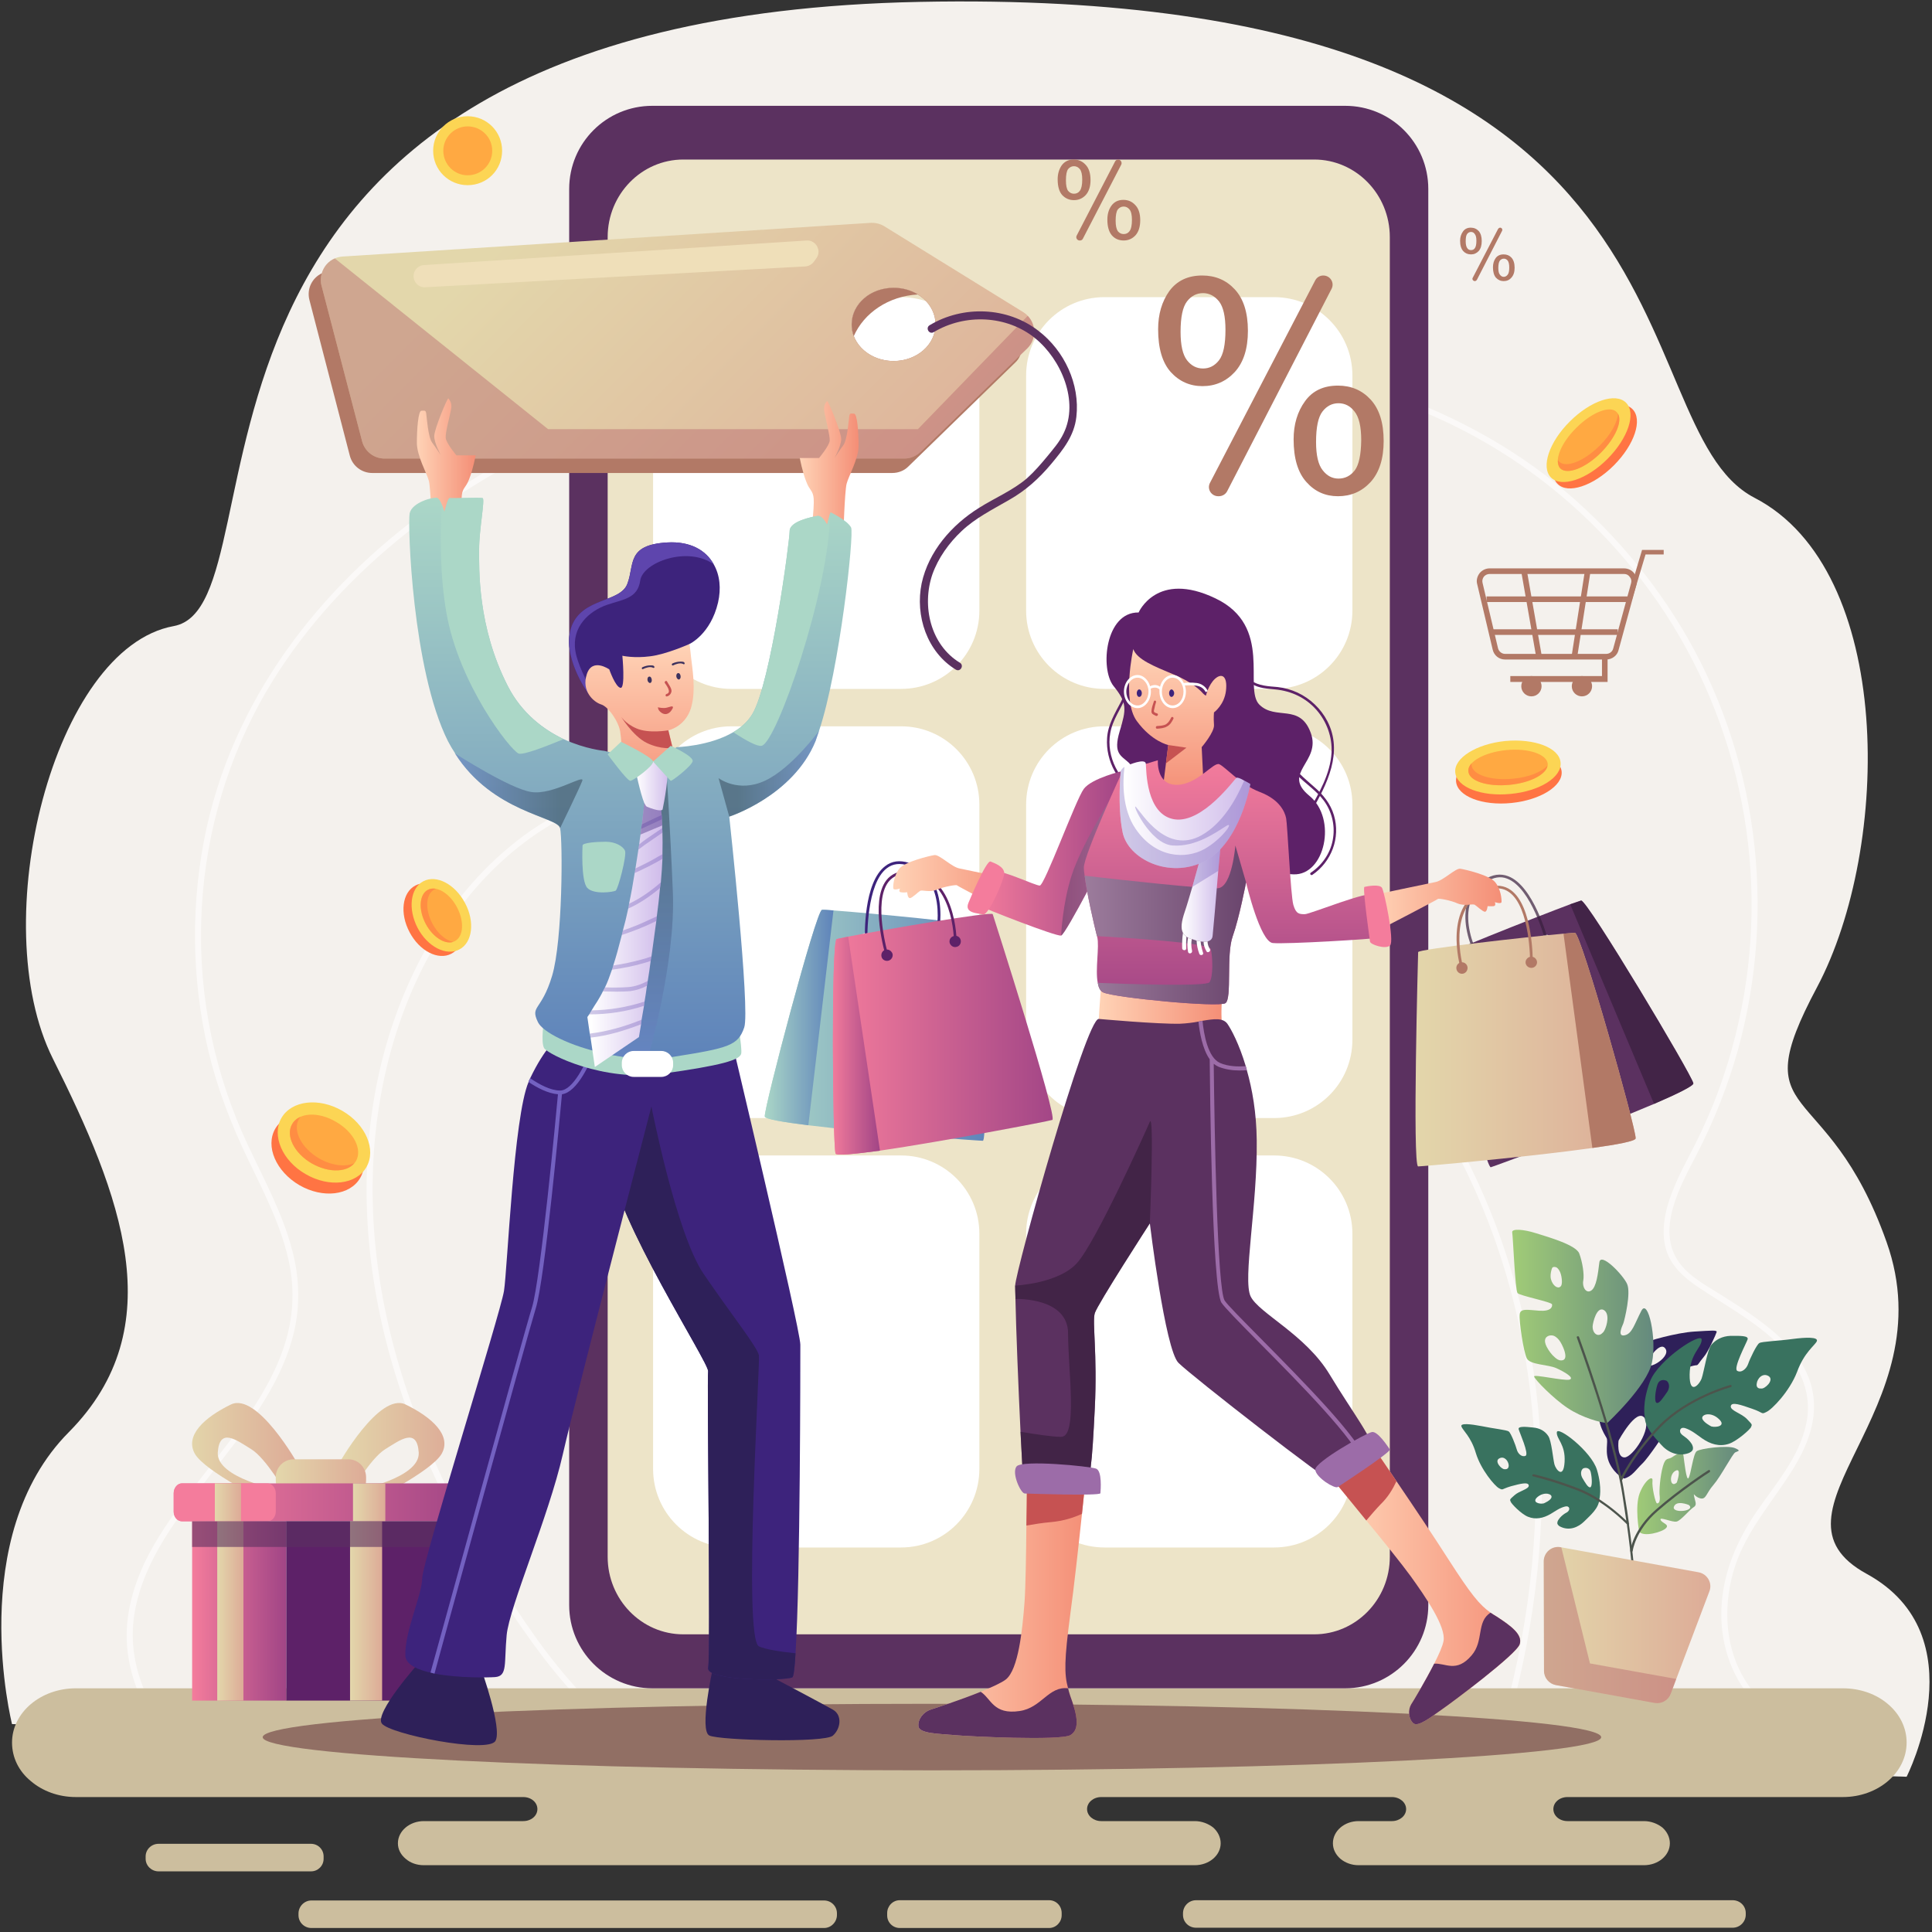 <?xml version="1.0" encoding="UTF-8"?>
<svg width="110px" height="110px" viewBox="0 0 110 110" version="1.1" xmlns="http://www.w3.org/2000/svg" xmlns:xlink="http://www.w3.org/1999/xlink">
    <rect x="0" y="0" width="110" height="110" fill="#333333" stroke="none"/>
    <!-- Generator: Sketch 61.2 (89653) - https://sketch.com -->
    <title>Artboard</title>
    <desc>Created with Sketch.</desc>
    <defs>
        <linearGradient x1="0.093%" y1="-0.053%" x2="99.936%" y2="-0.053%" id="linearGradient-1">
            <stop stop-color="#E3D7AB" offset="0%"></stop>
            <stop stop-color="#DDAB97" offset="100%"></stop>
        </linearGradient>
        <linearGradient x1="0.041%" y1="-0.053%" x2="99.884%" y2="-0.053%" id="linearGradient-2">
            <stop stop-color="#E3D7AB" offset="0%"></stop>
            <stop stop-color="#DDAB97" offset="100%"></stop>
        </linearGradient>
        <linearGradient x1="0.086%" y1="0.255%" x2="99.962%" y2="0.255%" id="linearGradient-3">
            <stop stop-color="#E3D7AB" offset="0%"></stop>
            <stop stop-color="#DDAB97" offset="100%"></stop>
        </linearGradient>
        <linearGradient x1="0.013%" y1="0.289%" x2="99.999%" y2="0.289%" id="linearGradient-4">
            <stop stop-color="#F47C9C" offset="0%"></stop>
            <stop stop-color="#A14586" offset="100%"></stop>
        </linearGradient>
        <linearGradient x1="0.003%" y1="0.069%" x2="99.875%" y2="0.069%" id="linearGradient-5">
            <stop stop-color="#F47C9C" offset="0%"></stop>
            <stop stop-color="#A14586" offset="100%"></stop>
        </linearGradient>
        <linearGradient x1="0.099%" y1="0.289%" x2="99.628%" y2="0.289%" id="linearGradient-6">
            <stop stop-color="#E3D7AB" offset="0%"></stop>
            <stop stop-color="#DDAB97" offset="100%"></stop>
        </linearGradient>
        <linearGradient x1="-0.292%" y1="0.072%" x2="100.067%" y2="0.072%" id="linearGradient-7">
            <stop stop-color="#E3D7AB" offset="0%"></stop>
            <stop stop-color="#DDAB97" offset="100%"></stop>
        </linearGradient>
        <linearGradient x1="0.122%" y1="0.289%" x2="99.969%" y2="0.289%" id="linearGradient-8">
            <stop stop-color="#E3D7AB" offset="0%"></stop>
            <stop stop-color="#DDAB97" offset="100%"></stop>
        </linearGradient>
        <linearGradient x1="0.449%" y1="0.072%" x2="100.296%" y2="0.072%" id="linearGradient-9">
            <stop stop-color="#E3D7AB" offset="0%"></stop>
            <stop stop-color="#DDAB97" offset="100%"></stop>
        </linearGradient>
        <linearGradient x1="0.094%" y1="-0.047%" x2="99.98%" y2="-0.047%" id="linearGradient-10">
            <stop stop-color="#A1CC77" offset="0%"></stop>
            <stop stop-color="#63887E" offset="100%"></stop>
        </linearGradient>
        <linearGradient x1="0%" y1="-0.027%" x2="99.983%" y2="-0.027%" id="linearGradient-11">
            <stop stop-color="#A1CC77" offset="0%"></stop>
            <stop stop-color="#63887E" offset="100%"></stop>
        </linearGradient>
        <linearGradient x1="0.074%" y1="0.056%" x2="99.979%" y2="0.056%" id="linearGradient-12">
            <stop stop-color="#E3D7AB" offset="0%"></stop>
            <stop stop-color="#DDAB97" offset="100%"></stop>
        </linearGradient>
        <linearGradient x1="17.4%" y1="31.957%" x2="121.442%" y2="66.336%" id="linearGradient-13">
            <stop stop-color="#E3D7AB" offset="0%"></stop>
            <stop stop-color="#DDAB97" offset="100%"></stop>
        </linearGradient>
        <linearGradient x1="147.321%" y1="0.034%" x2="147.321%" y2="100.012%" id="linearGradient-14">
            <stop stop-color="#FFD3B6" offset="0%"></stop>
            <stop stop-color="#F48E76" offset="100%"></stop>
        </linearGradient>
        <linearGradient x1="-0.041%" y1="-0.054%" x2="99.845%" y2="-0.054%" id="linearGradient-15">
            <stop stop-color="#FFD3B6" offset="0%"></stop>
            <stop stop-color="#F48E76" offset="100%"></stop>
        </linearGradient>
        <linearGradient x1="0.123%" y1="0.026%" x2="100.009%" y2="0.026%" id="linearGradient-16">
            <stop stop-color="#FFD3B6" offset="0%"></stop>
            <stop stop-color="#F48E76" offset="100%"></stop>
        </linearGradient>
        <linearGradient x1="130.432%" y1="-0.004%" x2="130.432%" y2="99.98%" id="linearGradient-17">
            <stop stop-color="#ABD7C7" offset="0%"></stop>
            <stop stop-color="#5E83BA" offset="100%"></stop>
        </linearGradient>
        <linearGradient x1="1021.898%" y1="-0.003%" x2="1021.898%" y2="99.961%" id="linearGradient-18">
            <stop stop-color="#3D5466" offset="19.5%"></stop>
            <stop stop-color="#6A86C7" offset="100%"></stop>
        </linearGradient>
        <linearGradient x1="0.124%" y1="0.045%" x2="99.95%" y2="0.045%" id="linearGradient-19">
            <stop stop-color="#FFFFFF" offset="4.9%"></stop>
            <stop stop-color="#CFBBEA" offset="100%"></stop>
        </linearGradient>
        <linearGradient x1="0.081%" y1="0.06%" x2="100.003%" y2="0.06%" id="linearGradient-20">
            <stop stop-color="#FFFFFF" offset="4.9%"></stop>
            <stop stop-color="#CFBBEA" offset="100%"></stop>
        </linearGradient>
        <linearGradient x1="-0.069%" y1="-0.172%" x2="99.967%" y2="-0.172%" id="linearGradient-21">
            <stop stop-color="#6A86C7" offset="0%"></stop>
            <stop stop-color="#3D5466" offset="80.5%"></stop>
        </linearGradient>
        <linearGradient x1="-0.098%" y1="0.115%" x2="100.053%" y2="0.115%" id="linearGradient-22">
            <stop stop-color="#3D5466" offset="19.5%"></stop>
            <stop stop-color="#6A86C7" offset="100%"></stop>
        </linearGradient>
        <linearGradient x1="163.948%" y1="-0.062%" x2="163.948%" y2="99.973%" id="linearGradient-23">
            <stop stop-color="#FFD3B6" offset="0%"></stop>
            <stop stop-color="#F48E76" offset="100%"></stop>
        </linearGradient>
        <linearGradient x1="0.049%" y1="0.004%" x2="99.99%" y2="0.004%" id="linearGradient-24">
            <stop stop-color="#ABD7C7" offset="0%"></stop>
            <stop stop-color="#5E83BA" offset="100%"></stop>
        </linearGradient>
        <linearGradient x1="0.157%" y1="0.004%" x2="99.992%" y2="0.004%" id="linearGradient-25">
            <stop stop-color="#ABD7C7" offset="0%"></stop>
            <stop stop-color="#5E83BA" offset="100%"></stop>
        </linearGradient>
        <linearGradient x1="0.018%" y1="-0.045%" x2="100.023%" y2="-0.045%" id="linearGradient-26">
            <stop stop-color="#F47C9C" offset="0%"></stop>
            <stop stop-color="#A14586" offset="100%"></stop>
        </linearGradient>
        <linearGradient x1="0.048%" y1="-0.086%" x2="100.055%" y2="-0.086%" id="linearGradient-27">
            <stop stop-color="#FFD3B6" offset="0%"></stop>
            <stop stop-color="#F48E76" offset="100%"></stop>
        </linearGradient>
        <linearGradient x1="0.086%" y1="0.015%" x2="99.926%" y2="0.015%" id="linearGradient-28">
            <stop stop-color="#F47C9C" offset="0%"></stop>
            <stop stop-color="#A14586" offset="100%"></stop>
        </linearGradient>
        <linearGradient x1="0.008%" y1="-0.027%" x2="100.039%" y2="-0.027%" id="linearGradient-29">
            <stop stop-color="#E3D7AB" offset="0%"></stop>
            <stop stop-color="#DDAB97" offset="100%"></stop>
        </linearGradient>
        <linearGradient x1="0.098%" y1="-0.062%" x2="99.957%" y2="-0.062%" id="linearGradient-30">
            <stop stop-color="#FFD3B6" offset="0%"></stop>
            <stop stop-color="#F48E76" offset="100%"></stop>
        </linearGradient>
        <linearGradient x1="-0.064%" y1="-0.039%" x2="100.028%" y2="-0.039%" id="linearGradient-31">
            <stop stop-color="#FFD3B6" offset="0%"></stop>
            <stop stop-color="#F48E76" offset="100%"></stop>
        </linearGradient>
        <linearGradient x1="0.001%" y1="0.028%" x2="99.984%" y2="0.028%" id="linearGradient-32">
            <stop stop-color="#FFD3B6" offset="0%"></stop>
            <stop stop-color="#F48E76" offset="100%"></stop>
        </linearGradient>
        <linearGradient x1="0.086%" y1="-0.073%" x2="99.972%" y2="-0.073%" id="linearGradient-33">
            <stop stop-color="#FFD3B6" offset="0%"></stop>
            <stop stop-color="#F48E76" offset="100%"></stop>
        </linearGradient>
        <linearGradient x1="0.01%" y1="-0.073%" x2="100.009%" y2="-0.073%" id="linearGradient-34">
            <stop stop-color="#F47C9C" offset="0%"></stop>
            <stop stop-color="#A14586" offset="100%"></stop>
        </linearGradient>
        <linearGradient x1="0.148%" y1="0.084%" x2="99.819%" y2="0.084%" id="linearGradient-35">
            <stop stop-color="#6A456D" offset="0%"></stop>
            <stop stop-color="#6C476F" offset="3.5%"></stop>
            <stop stop-color="#9C7C9C" offset="100%"></stop>
        </linearGradient>
        <linearGradient x1="84.191%" y1="-0.045%" x2="84.191%" y2="99.97%" id="linearGradient-36">
            <stop stop-color="#F47C9C" offset="0%"></stop>
            <stop stop-color="#A14586" offset="100%"></stop>
        </linearGradient>
        <linearGradient x1="-0.031%" y1="0.039%" x2="100.003%" y2="0.039%" id="linearGradient-37">
            <stop stop-color="#9C7C9C" offset="0%"></stop>
            <stop stop-color="#6A456D" offset="100%"></stop>
        </linearGradient>
        <linearGradient x1="0.203%" y1="0.081%" x2="99.678%" y2="0.081%" id="linearGradient-38">
            <stop stop-color="#FFFFFF" offset="4.9%"></stop>
            <stop stop-color="#CFBBEA" offset="100%"></stop>
        </linearGradient>
        <linearGradient x1="-0.067%" y1="0.02%" x2="100.051%" y2="0.02%" id="linearGradient-39">
            <stop stop-color="#FFFFFF" offset="4.9%"></stop>
            <stop stop-color="#CFBBEA" offset="100%"></stop>
        </linearGradient>
    </defs>
    <g id="Artboard" stroke="none" stroke-width="1" fill="none" fill-rule="evenodd">
        <g id="&lt;Group&gt;">
            <path d="M108.555,101.16 L85.14,100.506 L84.79,100.491 L36.317,99.152 L35.678,99.137 L9.387,98.407 L8.946,98.391 L0.685,98.163 C0.685,98.163 -2.008,87.498 3.925,81.534 C9.844,75.555 6.877,68.008 3.012,60.279 C-0.867,52.535 3.043,36.895 9.889,35.647 C16.751,34.4 6.451,1.019 52.368,0.107 C98.3,-0.806 91.925,24.206 99.898,28.344 C107.87,32.467 107.687,48.23 103.458,56.202 C99.213,64.159 104.006,61.086 107.414,70.716 C110.837,80.347 99.898,86.129 106.288,89.613 C112.663,93.112 108.555,101.16 108.555,101.16 L108.555,101.16 Z" id="&lt;Path&gt;" fill="#F4F1ED" fill-rule="nonzero"></path>
            <g opacity="0.6" transform="translate(7.151, 19.018)" fill="#FFFFFF" fill-rule="nonzero" id="&lt;Path&gt;">
                <path d="M96.84,79.952 C95.166,79.815 93.645,78.963 92.549,77.685 C91.347,76.27 90.784,74.429 90.86,72.573 C90.936,70.534 91.743,68.693 92.869,67.035 C93.949,65.467 95.318,63.916 95.698,61.999 C96.079,60.127 95.181,58.484 93.827,57.252 C92.503,56.05 90.906,55.198 89.43,54.194 C88.685,53.676 88.015,53.068 87.726,52.185 C87.467,51.364 87.559,50.466 87.787,49.645 C88.076,48.656 88.533,47.728 89.004,46.83 C89.521,45.856 89.993,44.852 90.404,43.833 C91.21,41.809 91.788,39.71 92.154,37.58 C93.553,29.272 91.454,20.676 86.311,13.997 C83.923,10.893 80.956,8.246 77.578,6.268 C73.653,3.956 69.256,2.663 64.828,1.765 C55.578,-0.107 45.917,-0.061 36.697,1.993 C28.816,3.743 21.057,6.953 14.88,12.248 C11.989,14.728 9.479,17.664 7.638,21.011 C5.568,24.815 4.427,29.09 4.306,33.426 C4.169,37.853 5.097,42.22 6.983,46.221 C7.881,48.138 8.916,50.025 9.463,52.079 C9.92,53.737 9.965,55.472 9.509,57.13 C8.718,60.066 6.725,62.501 4.899,64.859 C3.073,67.232 1.035,69.758 0.517,72.786 C0.091,75.25 0.943,77.426 2.237,79.389 L1.795,79.373 C1.785,79.353 1.775,79.338 1.765,79.328 C0.746,77.746 0.046,75.95 0.061,74.048 C0.076,72.633 0.472,71.249 1.08,69.956 C3.712,64.448 10.589,59.929 9.357,53.113 C8.946,50.892 7.866,48.869 6.907,46.86 C5.979,44.913 5.219,42.935 4.716,40.835 C3.728,36.651 3.697,32.254 4.625,28.055 C6.375,20.25 11.533,13.86 18.044,9.402 C24.982,4.64 33.243,1.947 41.52,0.761 C50.77,-0.578 60.416,-0.046 69.408,2.51 C73.562,3.697 77.502,5.477 80.925,8.109 C83.968,10.467 86.57,13.389 88.563,16.675 C92.914,23.871 94.04,32.711 91.788,40.805 C91.21,42.859 90.419,44.837 89.445,46.723 C88.548,48.458 87.118,50.953 88.426,52.824 C89.004,53.661 90.008,54.178 90.845,54.711 C91.621,55.198 92.382,55.685 93.112,56.232 C94.39,57.191 95.607,58.378 96.003,59.975 C96.429,61.725 95.744,63.368 94.816,64.813 C93.705,66.563 92.321,68.115 91.651,70.108 C90.967,72.162 90.997,74.535 92.093,76.452 C93.082,78.172 94.831,79.45 96.84,79.617 C97.053,79.632 97.053,79.982 96.84,79.952 L96.84,79.952 Z"></path>
                <path d="M80.636,65.285 C80.667,70.793 79.708,76.27 77.989,81.488 L77.639,81.473 C77.943,80.56 78.222,79.637 78.476,78.704 C80.028,73.044 80.651,67.126 80.089,61.284 C79.586,55.989 78.095,50.831 75.555,46.16 C73.181,41.809 69.941,37.899 65.985,34.917 C61.603,31.6 56.43,29.668 51.105,28.451 C48.321,27.797 45.491,27.34 42.676,26.914 C39.786,26.488 36.895,26.017 33.974,25.895 C31.098,25.758 28.162,26.047 25.515,27.249 C23.217,28.314 21.239,29.972 19.627,31.905 C16.173,36.089 14.438,41.49 14.119,46.845 C13.784,52.429 14.986,57.982 17.131,63.109 C18.212,65.726 19.55,68.252 21.026,70.671 C22.487,73.044 24.069,75.418 26.001,77.456 C26.96,78.476 28.025,79.358 29.166,80.134 L28.527,80.119 C26.443,78.613 24.739,76.68 23.232,74.611 C19.885,69.986 17.101,64.844 15.412,59.397 C13.739,54.057 13.206,48.367 14.271,42.844 C15.275,37.686 17.77,32.574 21.878,29.181 C23.917,27.477 26.321,26.321 28.938,25.834 C31.844,25.302 34.811,25.515 37.716,25.88 C40.607,26.245 43.498,26.671 46.358,27.158 C49.234,27.645 52.094,28.253 54.893,29.09 C60.066,30.657 64.844,33.152 68.815,36.849 C72.481,40.272 75.372,44.502 77.35,49.097 C79.556,54.194 80.606,59.732 80.636,65.285 L80.636,65.285 Z"></path>
            </g>
            <g transform="translate(0.609, 96.003)" fill="#CCBE9E" fill-rule="nonzero" id="&lt;Path&gt;">
                <path d="M107.946,3.21 C107.946,4.929 106.318,6.314 104.31,6.314 L88.639,6.314 C88.183,6.314 87.833,6.618 87.833,6.999 C87.833,7.379 88.183,7.683 88.639,7.683 L92.99,7.683 C93.401,7.683 93.766,7.835 94.04,8.048 C94.299,8.277 94.466,8.596 94.466,8.946 C94.466,9.631 93.812,10.194 92.99,10.194 L76.741,10.194 C76.346,10.194 75.981,10.057 75.707,9.828 C75.448,9.6 75.281,9.296 75.281,8.946 C75.281,8.246 75.935,7.683 76.741,7.683 L78.643,7.683 C79.084,7.683 79.45,7.379 79.45,6.999 C79.45,6.618 79.084,6.314 78.643,6.314 L62.09,6.314 C61.649,6.314 61.284,6.618 61.284,6.999 C61.284,7.379 61.649,7.683 62.09,7.683 L67.415,7.683 C67.826,7.683 68.191,7.835 68.465,8.048 C68.723,8.277 68.891,8.596 68.891,8.946 C68.891,9.631 68.237,10.194 67.415,10.194 L23.521,10.194 C23.111,10.194 22.746,10.057 22.487,9.828 C22.213,9.6 22.046,9.296 22.046,8.946 C22.046,8.246 22.715,7.683 23.521,7.683 L29.181,7.683 C29.638,7.683 29.988,7.379 29.988,6.999 C29.988,6.618 29.638,6.314 29.181,6.314 L3.712,6.314 C2.708,6.314 1.795,5.964 1.141,5.401 C0.472,4.853 0.076,4.077 0.076,3.21 C0.076,1.506 1.704,0.122 3.712,0.122 L104.31,0.122 C105.314,0.122 106.227,0.456 106.881,1.019 C107.55,1.582 107.946,2.358 107.946,3.21 L107.946,3.21 Z"></path>
                <path d="M17.101,10.544 L8.414,10.544 C8.018,10.544 7.683,10.224 7.683,9.828 L7.683,9.692 C7.683,9.296 8.018,8.976 8.414,8.976 L17.101,8.976 C17.497,8.976 17.816,9.296 17.816,9.692 L17.816,9.828 C17.816,10.224 17.497,10.544 17.101,10.544 Z"></path>
                <path d="M46.313,13.769 L17.116,13.769 C16.721,13.769 16.386,13.45 16.386,13.039 L16.386,12.947 C16.386,12.537 16.721,12.202 17.116,12.202 L46.313,12.202 C46.708,12.202 47.043,12.521 47.043,12.932 L47.043,13.024 C47.043,13.434 46.708,13.769 46.313,13.769 Z"></path>
                <path d="M59.123,13.769 L50.618,13.769 C50.223,13.769 49.903,13.45 49.903,13.054 L49.903,12.917 C49.903,12.521 50.223,12.187 50.618,12.187 L59.123,12.187 C59.519,12.187 59.838,12.506 59.838,12.917 L59.838,13.039 C59.838,13.434 59.519,13.769 59.123,13.769 L59.123,13.769 Z"></path>
                <path d="M98.041,13.754 L67.491,13.754 C67.08,13.754 66.746,13.434 66.746,13.024 L66.746,12.932 C66.746,12.521 67.08,12.187 67.491,12.187 L98.041,12.187 C98.452,12.187 98.787,12.506 98.787,12.917 L98.787,13.008 C98.787,13.419 98.452,13.754 98.041,13.754 L98.041,13.754 Z"></path>
            </g>
            <g transform="translate(9.889, 79.876)" fill-rule="nonzero" id="&lt;Path&gt;">
                <path d="M9.372,3.515 C9.372,3.515 11.7,-0.639 13.206,0.091 C14.712,0.822 15.838,1.856 15.26,2.891 C14.682,3.91 11.122,5.66 11.122,5.66 L10.407,4.975 C10.407,4.975 14.028,4.29 13.952,2.83 C13.86,1.369 12.887,2.115 12.05,2.632 C11.198,3.149 10.041,5.173 10.041,5.173 L9.372,3.515 Z" fill="url(#linearGradient-1)"></path>
                <path d="M7.09,3.515 C7.09,3.515 4.762,-0.639 3.256,0.091 C1.75,0.822 0.624,1.856 1.202,2.891 C1.78,3.91 5.34,5.66 5.34,5.66 L6.055,4.975 C6.055,4.975 2.434,4.29 2.51,2.83 C2.602,1.369 3.575,2.115 4.412,2.632 C5.264,3.149 6.42,5.173 6.42,5.173 L7.09,3.515 Z" fill="url(#linearGradient-2)"></path>
                <path d="M9.95,3.21 L6.831,3.21 C6.268,3.21 5.812,3.667 5.812,4.23 L5.812,4.412 C5.812,4.975 6.268,5.416 6.831,5.416 L9.95,5.416 C10.498,5.416 10.954,4.975 10.954,4.412 L10.954,4.23 C10.954,3.667 10.498,3.21 9.95,3.21 Z" fill="url(#linearGradient-3)"></path>
                <path d="M16.979,5.142 L16.979,6.192 C16.979,6.497 16.766,6.74 16.508,6.74 L0.472,6.74 C0.213,6.74 0,6.497 0,6.192 L0,5.142 C0,4.838 0.213,4.58 0.472,4.58 L16.508,4.58 C16.766,4.58 16.979,4.838 16.979,5.142 Z" fill="url(#linearGradient-4)"></path>
                <path d="M5.812,5.142 L5.812,6.192 C5.812,6.497 5.599,6.74 5.34,6.74 L0.472,6.74 C0.213,6.74 0,6.497 0,6.192 L0,5.142 C0,4.838 0.213,4.58 0.472,4.58 L5.34,4.58 C5.599,4.58 5.812,4.838 5.812,5.142 Z" fill="#F47C9C"></path>
                <polygon fill="#5D2168" points="15.929 6.74 15.929 16.949 6.405 16.949 6.405 6.74"></polygon>
                <polygon fill="url(#linearGradient-5)" points="6.405 6.74 6.405 16.949 1.05 16.949 1.05 6.74"></polygon>
                <polygon fill="url(#linearGradient-6)" points="12.05 6.74 10.209 6.74 10.209 4.58 12.05 4.58"></polygon>
                <polygon fill="url(#linearGradient-7)" points="11.867 16.949 10.041 16.949 10.041 6.74 11.867 6.74"></polygon>
                <polygon fill="url(#linearGradient-8)" points="2.343 6.74 3.834 6.74 3.834 4.58 2.343 4.58"></polygon>
                <polygon fill="url(#linearGradient-9)" points="2.48 16.949 3.971 16.949 3.971 6.74 2.48 6.74"></polygon>
                <polygon fill="#5B3160" opacity="0.6" points="15.929 6.74 15.929 8.201 1.05 8.201 1.05 6.74"></polygon>
            </g>
            <g transform="translate(83.071, 69.986)">
                <g>
                    <path d="M8.581,13.358 C8.261,12.704 8.52,12.095 8.398,11.882 C8.277,11.654 7.668,10.833 8.094,9.585 C8.52,8.337 8.946,7.759 9.083,7.775 C9.22,7.79 10.194,7.318 10.254,7.105 C10.3,6.892 10.194,6.694 10.437,6.527 C10.665,6.375 12.385,5.888 13.404,5.827 C14.423,5.766 14.697,5.736 14.667,5.858 C14.636,5.964 14.195,6.983 13.921,7.288 C13.663,7.592 13.617,7.744 13.526,7.744 C13.419,7.744 12.765,7.881 12.628,8.14 C12.491,8.398 12.537,8.718 12.613,8.961 C12.689,9.205 12.75,9.463 12.643,9.615 C12.521,9.783 12.08,10.376 11.959,10.376 C11.837,10.376 11.38,10.498 11.502,10.802 C11.609,11.107 11.822,11.426 11.791,11.472 C11.776,11.517 10.787,13.024 10.422,13.358 C10.072,13.693 9.844,14.089 9.402,14.195 C9.402,14.195 8.916,14.012 8.581,13.358 L8.581,13.358 Z M11.761,6.816 C11.441,6.299 10.726,7.516 10.726,7.516 C10.483,8.216 12.08,7.333 11.761,6.816 Z M10.559,10.741 C10.102,10.148 9.083,12.035 9.083,12.035 C9.083,12.035 8.961,12.993 9.418,12.993 C9.874,13.008 11.015,11.335 10.559,10.741 Z" id="&lt;Compound-Path&gt;" fill="#2E2059"></path>
                    <path d="M10.285,15.032 C10.574,14.286 11.046,13.982 11.015,14.317 C10.97,14.667 11.183,15.61 11.274,15.61 C11.365,15.625 11.456,15.519 11.426,15.214 C11.38,14.91 11.456,14.028 11.609,13.495 C11.761,12.963 11.898,13.13 12.111,12.993 C12.308,12.856 12.75,12.582 12.78,12.902 C12.826,13.237 12.947,14.378 13.069,14.165 C13.206,13.936 13.328,12.811 13.526,12.643 C13.739,12.476 15.29,12.293 15.701,12.461 C16.097,12.628 15.869,12.628 15.732,12.704 C15.58,12.765 14.91,14.073 14.484,14.56 C14.058,15.047 14.073,15.412 13.723,15.321 C13.389,15.23 13.328,14.925 13.389,15.23 C13.45,15.534 13.571,15.701 13.343,15.838 C13.115,15.975 12.628,16.599 12.385,16.645 C12.156,16.705 11.411,16.355 11.472,16.538 C11.533,16.736 11.989,16.797 11.791,17.01 C11.609,17.238 10.467,17.557 10.254,17.207 C10.254,17.207 9.996,15.793 10.285,15.032 L10.285,15.032 Z M12.324,13.754 C11.928,13.967 12.019,14.773 12.4,14.423 C12.4,14.423 12.704,13.541 12.324,13.754 Z M13.084,15.701 C13.084,15.701 12.369,15.397 12.232,15.808 C12.111,16.203 13.51,16.051 13.084,15.701 Z" id="&lt;Compound-Path&gt;" fill="url(#linearGradient-10)"></path>
                    <path d="M20.372,6.375 C20.266,6.618 19.657,6.999 19.246,8.124 C18.82,9.235 17.816,10.27 17.497,10.407 C17.192,10.559 17.36,10.452 16.69,10.224 C16.036,9.996 15.519,9.813 15.473,10.072 C15.427,10.331 16.097,10.483 16.401,10.817 C16.705,11.137 16.69,11.107 16.629,11.259 C16.584,11.396 15.823,12.065 15.367,12.217 C14.819,12.4 14.302,12.232 13.845,11.913 C13.541,11.7 13.252,11.456 12.902,11.335 C12.811,11.304 12.704,11.289 12.643,11.35 C12.567,11.411 12.567,11.548 12.628,11.624 C12.689,11.715 12.78,11.761 12.856,11.822 C13.008,11.928 13.145,12.065 13.252,12.232 C13.297,12.324 13.343,12.43 13.313,12.537 C13.282,12.643 13.176,12.704 13.069,12.75 C12.461,12.963 11.882,12.704 11.487,12.248 C11.107,11.806 10.574,11.289 10.574,10.665 C10.574,10.665 10.407,9.889 10.878,8.657 C11.35,7.425 13.815,5.827 13.815,6.284 C13.815,6.755 13.145,7.075 13.13,8.277 C13.115,9.494 13.693,8.84 13.815,8.49 C13.936,8.155 14.134,6.877 14.362,6.588 C14.606,6.299 14.971,6.086 15.473,6.071 C15.99,6.071 16.492,6.055 16.432,6.268 C16.371,6.466 15.595,7.911 15.838,8.064 C16.082,8.201 16.371,7.942 16.462,7.668 C16.553,7.394 16.949,6.557 17.101,6.481 C17.253,6.39 18.196,6.36 18.972,6.253 C19.763,6.147 20.463,6.131 20.372,6.375 L20.372,6.375 Z M11.761,8.611 C11.761,8.611 11.411,8.474 11.289,8.87 C11.167,9.25 11.107,9.859 11.259,9.889 C11.411,9.935 11.624,9.585 11.852,9.266 C12.065,8.946 11.913,8.627 11.761,8.611 L11.761,8.611 Z M14.788,10.802 C14.347,10.391 13.83,10.528 13.845,10.757 C13.876,10.985 14.362,11.228 14.362,11.228 C14.621,11.304 15.245,11.213 14.788,10.802 L14.788,10.802 Z M17.633,8.368 C17.299,8.155 16.979,8.49 16.949,8.794 C16.903,9.113 17.192,9.068 17.192,9.068 C17.39,9.129 17.968,8.596 17.633,8.368 L17.633,8.368 Z" id="&lt;Compound-Path&gt;" fill="#39725F"></path>
                    <path d="M1.293,11.213 C1.932,11.35 2.723,11.426 2.83,11.517 C2.952,11.593 3.225,12.308 3.286,12.537 C3.347,12.78 3.575,12.993 3.788,12.902 C4.001,12.795 3.438,11.563 3.393,11.38 C3.362,11.213 3.773,11.243 4.199,11.289 C4.625,11.32 4.914,11.517 5.082,11.776 C5.264,12.035 5.355,13.1 5.432,13.389 C5.508,13.678 5.949,14.256 6.01,13.252 C6.071,12.248 5.538,11.943 5.568,11.563 C5.599,11.167 7.531,12.643 7.851,13.693 C8.17,14.743 7.988,15.382 7.988,15.382 C7.957,15.899 7.47,16.295 7.136,16.629 C6.786,16.979 6.284,17.177 5.797,16.949 C5.721,16.918 5.629,16.858 5.599,16.766 C5.584,16.675 5.629,16.584 5.675,16.523 C5.766,16.386 5.888,16.279 6.025,16.188 C6.101,16.142 6.177,16.112 6.223,16.051 C6.284,15.99 6.299,15.884 6.238,15.823 C6.177,15.762 6.101,15.777 6.025,15.793 C5.721,15.869 5.462,16.066 5.203,16.219 C4.808,16.447 4.367,16.553 3.925,16.371 C3.545,16.219 2.967,15.625 2.936,15.503 C2.891,15.382 2.876,15.397 3.149,15.154 C3.423,14.895 3.986,14.804 3.971,14.591 C3.941,14.378 3.515,14.484 2.952,14.636 C2.389,14.804 2.526,14.88 2.267,14.743 C2.024,14.606 1.248,13.693 0.959,12.75 C0.685,11.806 0.198,11.441 0.137,11.228 C0.061,11.03 0.654,11.091 1.293,11.213 L1.293,11.213 Z M7.014,14.149 C7.181,14.423 7.333,14.712 7.47,14.697 C7.592,14.667 7.577,14.18 7.501,13.845 C7.425,13.51 7.12,13.602 7.12,13.602 C6.999,13.617 6.862,13.86 7.014,14.149 Z M4.823,15.61 C4.823,15.61 5.234,15.443 5.264,15.26 C5.31,15.077 4.884,14.925 4.488,15.23 C4.093,15.549 4.595,15.671 4.823,15.61 Z M2.602,13.663 C2.602,13.663 2.83,13.708 2.83,13.45 C2.815,13.191 2.571,12.887 2.282,13.054 C1.993,13.221 2.434,13.693 2.602,13.663 Z" id="&lt;Compound-Path&gt;" fill="#39725F"></path>
                    <path d="M3.454,4.853 C3.484,4.488 3.91,4.595 4.564,4.64 C5.234,4.686 5.325,4.427 5.295,4.275 C5.249,4.138 3.454,3.788 3.332,3.636 C3.195,3.484 3.073,0.411 3.028,0.183 C2.982,-0.046 3.667,-1.77358128e-14 4.382,0.228 C5.112,0.456 6.664,0.898 6.846,1.385 C7.029,1.871 7.136,2.571 7.075,2.921 C6.999,3.271 7.227,3.682 7.516,3.499 C7.82,3.317 7.911,2.541 7.988,1.902 C8.048,1.263 9.342,2.602 9.57,3.119 C9.798,3.636 9.433,5.127 9.357,5.355 C9.266,5.568 9.007,6.131 9.433,6.04 C9.859,5.949 9.981,5.416 10.376,4.656 C10.757,3.88 11.274,6.253 10.985,7.592 C10.711,8.931 8.444,11.03 8.444,11.03 C8.109,11.03 7.014,10.741 6.177,10.178 C5.355,9.631 4.29,8.535 4.275,8.383 C4.245,8.246 5.949,8.642 6.284,8.566 C6.603,8.474 6.01,8.124 5.538,7.911 C5.066,7.698 4.062,7.729 3.864,7.364 C3.667,6.983 3.408,5.203 3.454,4.853 Z M8.17,5.903 C8.211,5.873 8.246,5.827 8.277,5.766 C8.429,5.477 8.596,4.793 8.231,4.595 C7.835,4.397 7.622,5.31 7.607,5.523 C7.592,5.934 7.911,6.177 8.17,5.903 L8.17,5.903 Z M5.675,3.317 C5.736,3.302 5.781,3.271 5.812,3.225 C5.842,3.165 5.858,3.089 5.858,3.012 C5.858,2.754 5.797,2.343 5.553,2.176 C5.477,2.145 5.386,2.13 5.325,2.176 C5.295,2.206 5.279,2.267 5.264,2.313 C5.219,2.48 5.188,2.678 5.234,2.845 C5.279,3.028 5.386,3.195 5.538,3.286 C5.584,3.302 5.629,3.317 5.675,3.317 L5.675,3.317 Z M4.99,6.694 C5.112,6.923 5.264,7.136 5.462,7.303 C5.568,7.394 5.675,7.47 5.812,7.47 C5.994,7.47 6.055,7.364 6.055,7.212 C6.055,6.953 5.858,6.557 5.781,6.436 C5.69,6.284 5.568,6.147 5.401,6.071 C5.234,6.01 5.021,6.055 4.929,6.207 C4.853,6.36 4.914,6.542 4.99,6.694 Z" id="&lt;Compound-Path&gt;" fill="url(#linearGradient-11)"></path>
                    <path d="M4.169,14.012 C4.184,13.967 4.214,13.952 4.245,13.952 C4.26,13.952 5.203,14.149 6.801,14.758 C8.079,15.26 9.144,16.234 9.524,16.599 C9.463,16.183 9.392,15.711 9.311,15.184 C8.794,11.806 6.725,6.238 6.71,6.177 C6.694,6.147 6.71,6.101 6.74,6.101 C6.786,6.086 6.816,6.101 6.831,6.131 C6.846,6.177 8.52,10.711 9.235,14.089 C9.463,13.663 10.133,12.461 11.411,11.152 C13.008,9.539 15.427,8.87 15.443,8.87 C15.473,8.855 15.519,8.885 15.519,8.916 C15.534,8.946 15.503,8.976 15.473,8.992 C15.458,8.992 13.069,9.646 11.502,11.243 C10.011,12.765 9.357,14.134 9.281,14.302 C9.342,14.606 9.392,14.895 9.433,15.169 C9.534,15.767 9.615,16.295 9.676,16.751 C9.692,16.766 9.692,16.781 9.676,16.812 C9.965,18.896 9.981,19.566 9.981,19.566 C9.981,19.596 9.95,19.627 9.92,19.627 C9.92,19.627 9.92,19.627 9.92,19.627 C9.889,19.627 9.859,19.611 9.859,19.566 C9.859,19.566 9.844,18.896 9.555,16.797 C9.372,16.614 8.201,15.443 6.755,14.88 C5.158,14.271 4.23,14.089 4.23,14.073 C4.184,14.073 4.169,14.043 4.169,14.012 Z" id="&lt;Path&gt;" fill="#4C544C" fill-rule="nonzero"></path>
                    <path d="M9.828,18.379 C9.859,18.379 9.874,18.349 9.889,18.318 C9.889,18.303 10.041,17.147 11.304,16.051 C12.567,14.941 14.256,13.83 14.271,13.83 C14.302,13.799 14.302,13.769 14.286,13.739 C14.271,13.708 14.225,13.693 14.195,13.723 C14.18,13.723 12.491,14.834 11.213,15.96 C9.92,17.086 9.752,18.257 9.752,18.303 C9.752,18.349 9.768,18.379 9.813,18.379 C9.813,18.379 9.818,18.379 9.828,18.379 L9.828,18.379 Z" id="&lt;Path&gt;" fill="#4C544C" fill-rule="nonzero"></path>
                </g>
                <path d="M14.256,20.615 L12.369,25.606 L12.05,26.458 C11.913,26.823 11.533,27.036 11.152,26.975 L5.508,25.956 C5.127,25.88 4.838,25.545 4.838,25.149 L4.823,18.911 C4.823,18.409 5.279,18.014 5.781,18.105 L13.647,19.535 C14.134,19.627 14.438,20.144 14.256,20.615 Z" id="&lt;Path&gt;" fill="url(#linearGradient-12)" fill-rule="nonzero"></path>
                <path d="M12.369,25.606 L12.05,26.458 C11.913,26.823 11.533,27.036 11.152,26.975 L5.508,25.956 C5.127,25.88 4.838,25.545 4.838,25.149 L4.823,18.911 C4.823,18.409 5.279,18.014 5.781,18.105 L5.827,18.12 L7.455,24.723 L12.369,25.606 Z" id="&lt;Path&gt;" fill="#B25D67" fill-rule="nonzero" opacity="0.4"></path>
            </g>
            <g transform="translate(32.407, 5.934)" fill-rule="nonzero" id="&lt;Path&gt;">
                <path d="M48.914,4.823 L48.914,85.459 C48.914,88.061 46.799,90.191 44.183,90.191 L4.732,90.191 C2.115,90.191 -8.64837631e-15,88.061 -8.64837631e-15,85.459 L-8.64837631e-15,4.823 C-8.64837631e-15,2.206 2.115,0.091 4.732,0.091 L44.183,0.091 C46.799,0.091 48.914,2.206 48.914,4.823 Z" fill="#5B3160"></path>
                <path d="M46.723,7.562 L46.723,82.705 C46.723,85.14 44.791,87.118 42.418,87.118 L6.497,87.118 C4.123,87.118 2.191,85.14 2.191,82.705 L2.191,7.562 C2.191,5.127 4.123,3.149 6.497,3.149 L42.418,3.149 C44.791,3.149 46.723,5.127 46.723,7.562 Z" fill="#EDE4C8"></path>
                <g transform="translate(4.716, 10.954)" fill="#FFFFFF">
                    <path d="M14.18,22.335 L4.519,22.335 C2.054,22.335 0.061,20.342 0.061,17.877 L0.061,4.488 C0.061,2.024 2.054,0.03 4.519,0.03 L14.18,0.03 C16.645,0.03 18.638,2.024 18.638,4.488 L18.638,17.877 C18.638,20.342 16.645,22.335 14.18,22.335 Z"></path>
                    <path d="M35.419,22.335 L25.758,22.335 C23.293,22.335 21.3,20.342 21.3,17.877 L21.3,4.488 C21.3,2.024 23.293,0.03 25.758,0.03 L35.419,0.03 C37.884,0.03 39.877,2.024 39.877,4.488 L39.877,17.877 C39.877,20.342 37.884,22.335 35.419,22.335 Z"></path>
                    <path d="M14.18,46.769 L4.519,46.769 C2.054,46.769 0.061,44.776 0.061,42.311 L0.061,28.923 C0.061,26.458 2.054,24.465 4.519,24.465 L14.18,24.465 C16.645,24.465 18.638,26.458 18.638,28.923 L18.638,42.311 C18.638,44.776 16.645,46.769 14.18,46.769 Z"></path>
                    <path d="M35.419,46.769 L25.758,46.769 C23.293,46.769 21.3,44.776 21.3,42.311 L21.3,28.923 C21.3,26.458 23.293,24.465 25.758,24.465 L35.419,24.465 C37.884,24.465 39.877,26.458 39.877,28.923 L39.877,42.311 C39.877,44.776 37.884,46.769 35.419,46.769 Z"></path>
                    <path d="M14.18,71.219 L4.519,71.219 C2.054,71.219 0.061,69.21 0.061,66.746 L0.061,53.357 C0.061,50.892 2.054,48.899 4.519,48.899 L14.18,48.899 C16.645,48.899 18.638,50.892 18.638,53.357 L18.638,66.746 C18.638,69.21 16.645,71.219 14.18,71.219 Z"></path>
                    <path d="M35.419,71.219 L25.758,71.219 C23.293,71.219 21.3,69.21 21.3,66.746 L21.3,53.357 C21.3,50.892 23.293,48.899 25.758,48.899 L35.419,48.899 C37.884,48.899 39.877,50.892 39.877,53.357 L39.877,66.746 C39.877,69.21 37.884,71.219 35.419,71.219 Z"></path>
                </g>
            </g>
            <path d="M91.165,98.909 C91.165,99.943 74.109,100.795 53.068,100.795 C32.011,100.795 14.956,99.943 14.956,98.909 C14.956,97.859 32.011,97.007 53.068,97.007 C74.109,97.007 91.165,97.859 91.165,98.909 Z" id="&lt;Path&gt;" fill="#916F64" fill-rule="nonzero"></path>
            <g transform="translate(17.497, 12.628)">
                <path d="M40.592,7.592 C40.531,7.759 40.425,7.911 40.288,8.033 L34.217,13.936 C33.974,14.18 33.639,14.302 33.304,14.302 L3.697,14.302 C3.104,14.302 2.571,13.906 2.419,13.313 L0.122,4.458 C-0.046,3.819 0.274,3.195 0.822,2.936 C0.974,2.865 1.136,2.82 1.308,2.799 L31.357,0.882 C31.631,0.867 31.905,0.928 32.133,1.08 L40.059,5.964 C40.638,6.314 40.835,7.014 40.592,7.592 Z M30.992,5.842 C30.992,6.999 32.057,7.927 33.38,7.927 C34.704,7.927 35.769,6.999 35.769,5.842 C35.769,4.686 34.704,3.758 33.38,3.758 C32.057,3.758 30.992,4.686 30.992,5.842 Z" id="&lt;Compound-Path&gt;" fill="#B27966"></path>
                <path d="M40.988,7.212 L40.592,7.592 L38.964,9.174 L36.864,11.213 L34.917,13.1 C34.658,13.343 34.339,13.48 33.989,13.48 L4.397,13.48 C3.788,13.48 3.271,13.069 3.119,12.491 L0.806,3.621 C0.746,3.393 0.761,3.149 0.822,2.936 C0.928,2.556 1.202,2.237 1.567,2.084 C1.709,2.024 1.856,1.988 2.008,1.978 L32.057,0.061 C32.331,0.046 32.604,0.107 32.833,0.243 L40.759,5.142 C40.861,5.203 40.947,5.274 41.018,5.355 C41.505,5.858 41.52,6.694 40.988,7.212 L40.988,7.212 Z M30.992,5.842 C30.992,6.076 31.032,6.299 31.113,6.512 C31.433,7.333 32.331,7.927 33.38,7.927 C34.704,7.927 35.769,6.999 35.769,5.842 C35.769,5.142 35.373,4.519 34.765,4.138 C34.369,3.895 33.898,3.758 33.38,3.758 C32.057,3.758 30.992,4.686 30.992,5.842 L30.992,5.842 Z" id="&lt;Compound-Path&gt;" fill="url(#linearGradient-13)"></path>
                <path d="M34.765,4.138 C33.091,4.23 31.692,5.188 31.113,6.512 C31.032,6.299 30.992,6.076 30.992,5.842 C30.992,4.686 32.057,3.758 33.38,3.758 C33.898,3.758 34.369,3.895 34.765,4.138 Z" id="&lt;Path&gt;" fill="#B27966" fill-rule="nonzero"></path>
                <path d="M40.988,7.212 L40.592,7.592 L38.964,9.174 L36.864,11.213 L34.917,13.1 C34.658,13.343 34.339,13.48 33.989,13.48 L4.397,13.48 C3.788,13.48 3.271,13.069 3.119,12.491 L0.806,3.621 C0.746,3.393 0.761,3.149 0.822,2.936 C0.928,2.556 1.202,2.237 1.567,2.084 L13.708,11.806 L34.765,11.806 L41.018,5.355 C41.505,5.858 41.52,6.694 40.988,7.212 L40.988,7.212 Z" id="&lt;Path&gt;" fill="#B25D67" fill-rule="nonzero" opacity="0.4"></path>
                <path d="M23.385,21.68 C22.959,23.491 21.757,24.039 21.757,24.039 C21.757,24.039 19.292,27.295 18.714,27.371 C18.272,27.432 16.964,27.097 16.325,26.914 C16.112,26.869 15.975,26.823 15.975,26.823 C15.975,26.823 14.438,24.708 15.047,23.035 C15.671,21.376 17.831,21.696 18.227,20.6 C18.638,19.505 18.166,18.394 20.494,18.257 C21.802,18.181 22.7,18.698 23.141,19.505 C23.491,20.113 23.567,20.889 23.385,21.68 L23.385,21.68 Z" id="&lt;Path&gt;" fill="#3D237C" fill-rule="nonzero"></path>
                <path d="M23.141,19.505 C21.665,18.44 19.109,19.383 18.957,20.418 C18.805,21.452 18.014,21.483 17.04,21.817 C16.066,22.167 15.047,23.035 15.26,24.419 C15.367,25.134 15.869,26.138 16.325,26.914 C16.112,26.869 15.975,26.823 15.975,26.823 C15.975,26.823 14.438,24.708 15.047,23.035 C15.671,21.376 17.831,21.696 18.227,20.6 C18.638,19.505 18.166,18.394 20.494,18.257 C21.802,18.181 22.7,18.698 23.141,19.505 L23.141,19.505 Z" id="&lt;Path&gt;" fill="#5E45AD" fill-rule="nonzero"></path>
                <path d="M17.192,25.484 C17.192,25.484 16.219,24.799 15.914,25.758 C15.595,26.716 16.295,27.34 16.721,27.477 C17.147,27.599 17.74,28.481 17.816,29.044 C17.907,29.592 18.029,31.813 17.907,32.391 C17.77,32.97 17.086,33.198 19.231,32.909 C21.376,32.635 22.183,32.376 22.183,32.376 L22.274,31.372 L20.828,30.048 L20.555,28.953 C20.555,28.953 21.483,28.77 21.833,27.721 C22.167,26.671 21.893,25.271 21.848,24.784 C21.802,24.297 21.757,24.039 21.757,24.039 C21.757,24.039 20.433,24.632 19.52,24.739 C18.607,24.86 17.938,24.708 17.938,24.708 C17.938,24.708 18.12,26.595 17.831,26.534 C17.542,26.488 17.192,25.484 17.192,25.484 L17.192,25.484 Z" id="&lt;Path&gt;" fill="url(#linearGradient-14)" fill-rule="nonzero"></path>
                <path d="M20.555,28.953 C20.555,28.953 19.444,29.151 18.744,28.846 C18.059,28.557 17.816,28.101 17.816,28.101 C17.816,28.101 18.516,29.272 19.322,29.668 C20.129,30.064 20.798,29.957 20.798,29.957 L20.555,28.953 Z" id="&lt;Path&gt;" fill="#C65252" fill-rule="nonzero"></path>
                <path d="M19.368,26.093 C19.383,26.184 19.444,26.26 19.52,26.26 C19.581,26.245 19.627,26.169 19.611,26.062 C19.596,25.956 19.535,25.88 19.474,25.895 C19.398,25.895 19.353,25.986 19.368,26.093 L19.368,26.093 Z" id="&lt;Path&gt;" fill="#3D325E" fill-rule="nonzero"></path>
                <path d="M21.011,25.895 C21.026,25.986 21.087,26.062 21.163,26.062 C21.224,26.047 21.27,25.956 21.254,25.864 C21.239,25.758 21.178,25.682 21.118,25.697 C21.041,25.697 20.996,25.788 21.011,25.895 L21.011,25.895 Z" id="&lt;Path&gt;" fill="#3D325E" fill-rule="nonzero"></path>
                <path d="M19.657,25.362 C19.657,25.352 19.657,25.347 19.657,25.347 C19.667,25.357 19.677,25.373 19.687,25.393 C19.52,25.302 19.261,25.393 19.109,25.469 C19.048,25.499 19.018,25.393 19.079,25.362 C19.216,25.302 19.353,25.256 19.52,25.256 C19.596,25.256 19.748,25.241 19.763,25.347 C19.779,25.408 19.672,25.423 19.657,25.362 L19.657,25.362 Z" id="&lt;Path&gt;" fill="#3D325E" fill-rule="nonzero"></path>
                <path d="M21.376,25.149 C21.376,25.139 21.376,25.134 21.376,25.134 C21.386,25.144 21.396,25.16 21.407,25.18 C21.239,25.089 20.981,25.18 20.828,25.256 C20.768,25.286 20.722,25.195 20.783,25.149 C20.92,25.089 21.072,25.043 21.224,25.043 C21.315,25.043 21.467,25.028 21.483,25.134 C21.498,25.21 21.391,25.21 21.376,25.149 L21.376,25.149 Z" id="&lt;Path&gt;" fill="#3D325E" fill-rule="nonzero"></path>
                <path d="M20.813,27.675 C20.813,27.675 20.692,27.979 20.448,28.025 C20.22,28.071 20.022,27.842 19.992,27.766 C19.976,27.69 19.946,27.645 19.961,27.645 C19.992,27.645 20.266,27.721 20.479,27.66 C20.676,27.614 20.844,27.523 20.813,27.675 L20.813,27.675 Z" id="&lt;Path&gt;" fill="#C65252" fill-rule="nonzero"></path>
                <path d="M20.357,26.26 C20.448,26.397 20.768,26.808 20.448,26.884 C20.372,26.914 20.387,27.051 20.479,27.021 C20.615,26.99 20.722,26.869 20.737,26.716 C20.737,26.534 20.555,26.321 20.479,26.169 C20.433,26.093 20.311,26.184 20.357,26.26 Z" id="&lt;Path&gt;" fill="#C65252" fill-rule="nonzero"></path>
                <path d="M6.375,82.021 C6.375,82.021 3.788,84.911 4.245,85.505 C4.701,86.113 10.285,87.224 10.711,86.494 C11.122,85.779 9.874,82.325 9.874,82.325 L6.375,82.021 Z" id="&lt;Path&gt;" fill="#2E2059" fill-rule="nonzero"></path>
                <path d="M23.095,82.325 C23.095,82.325 22.289,85.931 22.898,86.189 C23.506,86.463 29.47,86.615 29.927,86.189 C30.383,85.779 30.459,85.018 29.927,84.714 C29.394,84.409 26.488,82.873 26.488,82.873 L23.095,82.325 Z" id="&lt;Path&gt;" fill="#2E2059" fill-rule="nonzero"></path>
                <path d="M28.071,63.931 C28.071,64.692 28.071,77.274 27.797,81.503 C27.751,82.325 27.69,82.842 27.614,82.873 C27.158,83.086 22.669,83.086 22.822,82.325 C22.974,81.564 22.746,65.909 22.822,65.452 C22.898,64.996 17.512,56.719 17.207,53.448 C17.101,52.414 17.071,51.288 17.071,50.238 C17.04,47.925 17.177,45.932 17.177,45.932 L23.887,45.461 C23.887,45.461 28.071,63.018 28.071,63.931 L28.071,63.931 Z" id="&lt;Path&gt;" fill="#3D237C" fill-rule="nonzero"></path>
                <path d="M27.797,81.503 C27.751,82.325 27.69,82.842 27.614,82.873 C27.158,83.086 22.669,83.086 22.822,82.325 C22.974,81.564 22.746,65.909 22.822,65.452 C22.898,64.996 17.512,56.719 17.207,53.448 C17.101,52.414 17.071,51.288 17.071,50.238 C17.816,50.086 18.668,50.116 19.596,50.39 C19.596,50.39 21.011,57.632 22.563,59.899 C24.115,62.181 25.636,64.083 25.712,64.539 C25.788,64.996 24.799,80.651 25.712,81.108 C26.062,81.275 26.899,81.412 27.797,81.503 L27.797,81.503 Z" id="&lt;Path&gt;" fill="#2E2059" fill-rule="nonzero"></path>
                <path d="M20.22,47.956 C20.22,47.956 15.351,66.639 14.545,70.184 C13.739,73.729 11.502,78.856 11.35,80.469 C11.198,82.097 11.411,82.797 10.696,82.858 C10.27,82.888 8.566,82.918 7.242,82.66 C7.201,82.65 7.161,82.639 7.12,82.629 C6.268,82.447 5.599,82.142 5.584,81.64 C5.523,80.317 6.542,78.141 6.542,77.228 C6.542,76.315 11,62.136 11.198,60.873 C11.396,59.61 11.746,50.968 12.598,48.975 C12.608,48.955 12.613,48.935 12.613,48.914 C12.643,48.864 12.669,48.813 12.689,48.762 C13.526,47.012 14.256,46.45 14.256,46.45 L16.234,46.952 L16.447,46.997 L20.22,47.956 Z" id="&lt;Path&gt;" fill="#3D237C" fill-rule="nonzero"></path>
                <path d="M16.629,46.48 C16.614,46.526 16.553,46.723 16.447,46.997 C16.127,47.88 15.382,49.553 14.499,49.675 C14.393,50.801 13.526,60.219 13.008,61.862 C12.491,63.55 7.364,82.173 7.242,82.66 C7.242,82.66 7.242,82.66 7.242,82.66 L7.12,82.629 L7.014,82.599 C7.075,82.416 12.263,63.505 12.795,61.801 C13.282,60.203 14.165,50.846 14.271,49.675 C13.708,49.629 13.084,49.31 12.598,48.975 C12.608,48.955 12.613,48.935 12.613,48.914 C12.643,48.864 12.669,48.813 12.689,48.762 C13.206,49.112 13.845,49.462 14.393,49.462 C15.123,49.462 15.853,47.941 16.234,46.952 C16.31,46.739 16.371,46.556 16.416,46.419 L16.629,46.48 Z" id="&lt;Path&gt;" fill="#7361C1" fill-rule="nonzero"></path>
                <path d="M13.48,45.43 C13.48,45.43 13.282,46.678 13.48,47.043 C13.678,47.393 16.858,48.99 20.22,48.503 C23.582,48.032 24.647,47.728 24.708,47.347 C24.754,46.967 24.48,45.43 24.48,45.43 L13.48,45.43 Z" id="&lt;Path&gt;" fill="#ABD7C7" fill-rule="nonzero"></path>
                <path d="M7.105,17.649 C7.105,17.649 7.029,15.199 6.923,14.758 C6.816,14.332 6.238,13.343 6.238,12.582 C6.238,11.822 6.314,10.757 6.497,10.757 C6.664,10.757 6.74,10.711 6.77,10.909 C6.801,11.122 6.877,12.263 7.105,12.567 C7.318,12.856 7.607,13.297 7.607,13.297 C7.607,13.297 7.227,12.613 7.227,12.202 C7.227,11.806 7.988,9.981 8.033,10.057 C8.079,10.133 8.261,10.285 8.185,10.68 C8.109,11.091 7.851,12.004 7.881,12.308 C7.911,12.613 8.49,13.297 8.49,13.297 L9.585,13.297 C9.585,13.297 9.433,14.104 9.22,14.636 C9.022,15.169 8.84,15.123 8.794,15.595 C8.748,16.082 8.976,17.923 8.976,17.923 C8.976,17.923 7.136,18.805 7.105,17.649 Z" id="&lt;Path&gt;" fill="url(#linearGradient-15)" fill-rule="nonzero"></path>
                <path d="M30.52,17.816 C30.52,17.816 30.596,15.351 30.703,14.925 C30.809,14.484 31.387,13.51 31.387,12.75 C31.387,11.989 31.311,10.924 31.129,10.924 C30.961,10.924 30.885,10.863 30.855,11.076 C30.824,11.274 30.748,12.415 30.52,12.719 C30.292,13.024 30.018,13.45 30.018,13.45 C30.018,13.45 30.398,12.765 30.398,12.369 C30.398,11.959 29.638,10.133 29.592,10.209 C29.531,10.285 29.364,10.437 29.44,10.848 C29.516,11.243 29.759,12.156 29.744,12.461 C29.714,12.765 29.136,13.45 29.136,13.45 L28.04,13.45 C28.04,13.45 28.192,14.256 28.405,14.788 C28.603,15.321 28.786,15.275 28.831,15.762 C28.877,16.234 28.649,18.09 28.649,18.09 C28.649,18.09 30.474,18.957 30.52,17.816 Z" id="&lt;Path&gt;" fill="url(#linearGradient-16)" fill-rule="nonzero"></path>
                <path d="M29.136,28.983 C29.065,29.196 28.999,29.389 28.938,29.562 C27.66,32.696 24.024,33.867 24.024,33.867 C24.024,33.867 25.225,44.867 24.876,45.871 C24.526,46.891 24.024,47.043 20.828,47.545 C20.357,47.621 19.87,47.651 19.383,47.651 C19.383,47.651 19.383,47.651 19.383,47.651 C18.546,47.636 17.694,47.53 16.903,47.347 C14.986,46.936 13.404,46.145 13.13,45.567 C12.674,44.609 13.328,44.959 13.936,42.935 C14.545,40.911 14.545,35.237 14.393,34.521 C14.256,33.867 10.544,33.639 8.414,30.277 C8.414,30.266 8.414,30.261 8.414,30.261 C8.272,30.048 8.135,29.815 8.003,29.562 C5.979,25.515 5.705,17.223 5.827,16.599 C5.964,15.96 7.196,15.656 7.394,15.716 C7.485,15.747 7.577,15.899 7.653,16.082 C7.744,16.31 7.805,16.538 7.805,16.538 C7.805,16.538 8.003,15.701 8.109,15.732 C8.216,15.762 9.828,15.686 9.981,15.732 C10.133,15.777 9.783,17.512 9.783,18.622 C9.783,19.733 9.676,23.035 11.411,26.427 C12.217,28.01 13.48,28.923 14.591,29.455 C15.853,30.033 16.918,30.124 16.918,30.124 L19.718,30.824 L19.946,30.672 L20.418,30.337 L21.026,29.911 C21.026,29.911 22.882,29.866 24.252,29.059 C24.693,28.801 25.073,28.466 25.332,28.04 C26.397,26.275 27.462,18.166 27.462,17.603 C27.462,17.055 28.725,16.797 29.029,16.751 C29.333,16.69 29.592,17.253 29.592,17.253 L29.759,16.629 L29.79,16.538 C29.79,16.538 30.748,16.994 30.961,17.405 C31.144,17.786 30.307,25.484 29.136,28.983 L29.136,28.983 Z" id="&lt;Path&gt;" fill="url(#linearGradient-17)" fill-rule="nonzero"></path>
                <path d="M19.383,47.651 C19.383,47.651 19.383,47.651 19.383,47.651 C18.546,47.636 17.694,47.53 16.903,47.347 C17.664,43.376 19.779,33.7 19.946,30.672 L20.418,30.337 C20.428,30.55 20.433,30.784 20.433,31.037 C20.433,31.037 20.646,34.187 20.813,38.173 C20.981,42.174 19.383,47.651 19.383,47.651 L19.383,47.651 Z" id="&lt;Path&gt;" fill="url(#linearGradient-18)" fill-rule="nonzero" opacity="0.6"></path>
                <path d="M20.22,35.982 L20.22,36.012 C20.22,36.094 20.22,36.18 20.22,36.271 C20.205,36.651 20.174,37.108 20.129,37.61 C20.118,37.722 20.103,37.828 20.083,37.929 C20.037,38.432 19.976,38.979 19.9,39.542 C19.89,39.633 19.88,39.725 19.87,39.816 C19.779,40.47 19.687,41.155 19.596,41.824 C19.576,41.905 19.561,41.992 19.55,42.083 C19.5,42.479 19.444,42.859 19.383,43.224 C19.373,43.315 19.358,43.407 19.337,43.498 C19.297,43.812 19.251,44.112 19.201,44.396 C19.19,44.477 19.18,44.558 19.17,44.639 C19.119,44.933 19.074,45.197 19.033,45.43 C19.023,45.521 19.013,45.608 19.003,45.689 C18.927,46.145 18.881,46.419 18.881,46.419 L16.371,48.123 L16.127,46.45 L16.082,46.221 L15.945,45.278 C15.945,45.278 15.945,45.278 16.051,45.126 C16.082,45.075 16.127,44.999 16.188,44.898 C16.264,44.776 16.371,44.593 16.523,44.365 C16.629,44.183 16.736,44.015 16.827,43.817 C16.868,43.746 16.908,43.67 16.949,43.589 C17.086,43.315 17.207,42.981 17.344,42.585 C17.375,42.504 17.4,42.423 17.42,42.342 C17.573,41.87 17.725,41.322 17.907,40.607 C17.928,40.526 17.948,40.44 17.968,40.349 C18.019,40.166 18.07,39.973 18.12,39.77 C18.171,39.557 18.222,39.334 18.272,39.101 C18.293,39.01 18.308,38.918 18.318,38.827 C18.44,38.264 18.546,37.671 18.638,37.077 C18.658,36.986 18.673,36.9 18.683,36.819 C18.744,36.454 18.8,36.094 18.851,35.739 C18.861,35.637 18.876,35.541 18.896,35.45 C18.917,35.257 18.942,35.069 18.972,34.887 C18.982,34.785 18.993,34.679 19.003,34.567 C19.023,34.476 19.038,34.39 19.048,34.308 C19.185,33.228 19.261,32.467 19.261,32.467 L20.068,32.848 C20.068,32.848 20.129,33.061 20.174,33.776 C20.184,33.847 20.189,33.928 20.189,34.019 C20.2,34.131 20.205,34.248 20.205,34.369 C20.205,34.42 20.205,34.471 20.205,34.521 C20.215,34.603 20.22,34.689 20.22,34.78 C20.23,35.125 20.23,35.526 20.22,35.982 L20.22,35.982 Z" id="&lt;Path&gt;" fill="url(#linearGradient-19)" fill-rule="nonzero"></path>
                <path d="M20.235,33.426 C20.235,33.467 20.21,33.492 20.159,33.502 C19.961,33.548 19.52,33.38 19.337,33.304 C19.292,33.289 19.246,33.213 19.185,33.091 C18.957,32.544 18.683,31.205 18.683,31.205 C18.622,30.9 18.972,30.779 19.292,30.718 C19.611,30.657 20.205,30.763 20.433,31.037 C20.661,31.296 20.281,33.213 20.235,33.426 L20.235,33.426 Z" id="&lt;Path&gt;" fill="url(#linearGradient-20)" fill-rule="nonzero"></path>
                <g opacity="0.3" transform="translate(15.975, 33.776)" fill="#5E45AD" fill-rule="nonzero" id="&lt;Path&gt;">
                    <path d="M4.214,0.243 C3.819,0.426 3.423,0.609 3.028,0.791 C3.048,0.7 3.063,0.614 3.073,0.533 C3.449,0.35 3.824,0.172 4.199,8.64837631e-15 C4.209,0.071 4.214,0.152 4.214,0.243 L4.214,0.243 Z"></path>
                    <path d="M4.245,1.004 C3.951,1.207 3.657,1.41 3.362,1.613 C3.195,1.719 3.043,1.856 2.876,1.963 C2.886,1.861 2.901,1.765 2.921,1.674 C3.073,1.552 3.225,1.43 3.362,1.339 C3.657,1.136 3.946,0.938 4.23,0.746 C4.24,0.827 4.245,0.913 4.245,1.004 L4.245,1.004 Z"></path>
                    <path d="M4.245,2.237 C4.245,2.318 4.245,2.404 4.245,2.495 C3.728,2.799 3.21,3.058 2.663,3.302 C2.683,3.21 2.698,3.124 2.708,3.043 C3.149,2.83 3.591,2.617 4.017,2.358 C4.088,2.318 4.164,2.277 4.245,2.237 L4.245,2.237 Z"></path>
                    <path d="M4.154,3.834 C4.143,3.946 4.128,4.052 4.108,4.154 C3.545,4.625 2.952,5.036 2.297,5.325 C2.318,5.234 2.333,5.142 2.343,5.051 C2.997,4.747 3.591,4.321 4.154,3.834 Z"></path>
                    <path d="M3.925,5.766 C3.915,5.858 3.905,5.949 3.895,6.04 C3.854,6.05 3.819,6.065 3.788,6.086 C3.195,6.375 2.571,6.618 1.932,6.831 C1.953,6.75 1.973,6.664 1.993,6.573 C2.541,6.39 3.058,6.177 3.56,5.934 C3.682,5.883 3.804,5.827 3.925,5.766 Z"></path>
                    <path d="M3.621,8.048 C3.601,8.13 3.586,8.216 3.575,8.307 C3.464,8.348 3.352,8.383 3.241,8.414 C2.632,8.596 2.008,8.718 1.369,8.809 C1.4,8.728 1.425,8.647 1.445,8.566 C1.993,8.485 2.526,8.373 3.043,8.231 C3.246,8.18 3.438,8.119 3.621,8.048 Z"></path>
                    <path d="M3.408,9.448 C3.398,9.539 3.383,9.631 3.362,9.722 C3.073,9.874 2.754,9.981 2.419,10.026 C1.902,10.072 1.385,10.057 0.852,10.041 C0.893,9.97 0.933,9.894 0.974,9.813 C1.415,9.828 1.856,9.828 2.297,9.798 C2.693,9.768 3.058,9.631 3.408,9.448 Z"></path>
                    <path d="M3.225,10.62 C3.215,10.701 3.205,10.782 3.195,10.863 C2.176,11.198 1.126,11.35 0.076,11.35 C0.107,11.299 0.152,11.223 0.213,11.122 C1.232,11.107 2.252,10.939 3.225,10.62 Z"></path>
                    <path d="M3.058,11.654 C3.048,11.746 3.038,11.832 3.028,11.913 C2.084,12.278 1.126,12.567 0.152,12.674 L0.107,12.445 C1.126,12.324 2.115,12.035 3.058,11.654 Z"></path>
                </g>
                <g opacity="0.4" transform="translate(18.866, 33.015)" fill="#3D237C" fill-rule="nonzero" id="&lt;Path&gt;">
                    <path d="M1.339,1.354 L0.107,1.871 C0.117,1.77 0.127,1.663 0.137,1.552 C0.157,1.461 0.172,1.374 0.183,1.293 C0.243,0.806 0.289,0.38 0.32,0.076 C0.38,0.198 0.426,0.274 0.472,0.289 C0.654,0.365 1.095,0.533 1.293,0.487 C1.303,0.568 1.308,0.659 1.308,0.761 C1.319,0.832 1.324,0.913 1.324,1.004 C1.334,1.116 1.339,1.232 1.339,1.354 Z"></path>
                </g>
                <path d="M15.671,35.51 C15.671,35.51 15.564,37.534 15.945,37.929 C16.325,38.325 17.436,38.158 17.557,38.082 C17.694,38.006 18.196,36.089 18.09,35.815 C17.983,35.556 17.542,35.297 16.994,35.297 C16.447,35.297 15.671,35.358 15.671,35.51 L15.671,35.51 Z" id="&lt;Path&gt;" fill="#ABD7C7" fill-rule="nonzero"></path>
                <path d="M15.656,31.828 C15.503,32.239 14.393,34.521 14.393,34.521 C14.256,33.867 10.544,33.639 8.414,30.277 C8.474,30.307 11.563,32.3 12.765,32.467 C13.982,32.65 15.808,31.418 15.656,31.828 Z" id="&lt;Path&gt;" fill="url(#linearGradient-21)" fill-rule="nonzero" opacity="0.6"></path>
                <path d="M29.136,28.983 C29.065,29.196 28.999,29.389 28.938,29.562 C27.66,32.696 24.024,33.867 24.024,33.867 L23.415,31.676 C23.415,31.676 24.526,32.528 26.047,31.828 C27.568,31.129 29.136,28.983 29.136,28.983 L29.136,28.983 Z" id="&lt;Path&gt;" fill="url(#linearGradient-22)" fill-rule="nonzero" opacity="0.6"></path>
                <path d="M14.591,29.455 C13.632,29.851 12.324,30.368 12.035,30.277 C11.578,30.109 8.611,26.321 7.911,22.213 C7.546,20.083 7.562,17.801 7.653,16.082 C7.744,16.31 7.805,16.538 7.805,16.538 C7.805,16.538 8.003,15.701 8.109,15.732 C8.216,15.762 9.828,15.686 9.981,15.732 C10.133,15.777 9.783,17.512 9.783,18.622 C9.783,19.733 9.676,23.035 11.411,26.427 C12.217,28.01 13.48,28.923 14.591,29.455 L14.591,29.455 Z" id="&lt;Path&gt;" fill="#ABD7C7" fill-rule="nonzero"></path>
                <path d="M29.759,16.629 C29.729,20.95 26.716,29.683 25.864,29.835 C25.621,29.881 25.012,29.562 24.252,29.059 C24.693,28.801 25.073,28.466 25.332,28.04 C26.397,26.275 27.462,18.166 27.462,17.603 C27.462,17.055 28.725,16.797 29.029,16.751 C29.333,16.69 29.592,17.253 29.592,17.253 L29.759,16.629 Z" id="&lt;Path&gt;" fill="#ABD7C7" fill-rule="nonzero"></path>
                <path d="M20.159,48.686 L18.577,48.686 C18.212,48.686 17.907,48.382 17.907,48.017 L17.907,47.88 C17.907,47.515 18.212,47.21 18.577,47.21 L20.159,47.21 C20.524,47.21 20.828,47.515 20.828,47.88 L20.828,48.017 C20.828,48.382 20.524,48.686 20.159,48.686 Z" id="&lt;Path&gt;" fill="#FFFFFF" fill-rule="nonzero"></path>
                <path d="M6.633,2.465 L28.436,1.065 C28.953,1.035 29.288,1.628 28.999,2.054 L28.846,2.267 C28.74,2.419 28.557,2.526 28.36,2.541 L6.71,3.728 C6.436,3.743 6.177,3.575 6.086,3.302 C5.949,2.906 6.223,2.495 6.633,2.465 L6.633,2.465 Z" id="&lt;Path&gt;" fill="#EFDFB9" fill-rule="nonzero"></path>
                <path d="M35.663,6.284 C37.443,5.219 39.816,5.31 41.444,6.633 C42.92,7.835 43.954,10.224 43.057,12.05 C42.828,12.537 42.463,12.947 42.129,13.358 C41.763,13.799 41.398,14.225 40.972,14.606 C40.151,15.306 39.147,15.716 38.234,16.295 C36.697,17.253 35.373,18.759 34.978,20.585 C34.598,22.426 35.282,24.495 36.925,25.499 C37.184,25.651 37.412,25.256 37.154,25.104 C35.48,24.084 34.978,21.878 35.586,20.083 C35.921,19.14 36.53,18.288 37.26,17.603 C38.051,16.858 39.01,16.386 39.953,15.838 C40.896,15.306 41.657,14.621 42.357,13.784 C43.041,12.963 43.665,12.187 43.787,11.107 C44,9.25 43.102,7.333 41.627,6.207 C39.862,4.838 37.336,4.747 35.434,5.888 C35.176,6.04 35.404,6.436 35.663,6.284 Z" id="&lt;Path&gt;" fill="#5B3160" fill-rule="nonzero"></path>
                <g transform="translate(17.04, 29.516)" fill="#ABD7C7" fill-rule="nonzero" id="&lt;Path&gt;">
                    <path d="M0.822,0.091 C0.822,0.091 2.617,0.959 2.647,1.217 C2.678,1.461 1.537,2.297 1.354,2.313 C1.172,2.328 0.061,0.806 0.061,0.806 L0.822,0.091 Z"></path>
                    <path d="M3.651,0.32 C3.651,0.32 4.975,0.913 4.899,1.202 C4.823,1.491 3.712,2.343 3.651,2.313 C3.606,2.282 2.647,1.217 2.647,1.217 L3.651,0.32 Z"></path>
                </g>
            </g>
            <g transform="translate(43.513, 33.472)">
                <g transform="translate(19.474, 1.674)" fill="#5D2168" fill-rule="nonzero" id="&lt;Path&gt;">
                    <path d="M7.47,0.152 C7.288,1.08 7.12,2.084 7.546,2.967 C7.714,3.317 7.972,3.621 8.307,3.804 C8.703,4.047 9.174,4.062 9.631,4.108 C10.544,4.199 11.35,4.58 11.959,5.264 C12.552,5.934 12.871,6.816 12.826,7.714 C12.75,8.916 12.126,9.996 11.533,11.015 C11.472,11.091 11.609,11.167 11.654,11.091 C12.567,9.524 13.51,7.683 12.582,5.903 C12.217,5.203 11.609,4.625 10.893,4.29 C10.528,4.123 10.163,4.017 9.752,3.971 C9.235,3.925 8.672,3.91 8.231,3.591 C7.166,2.799 7.394,1.308 7.607,0.198 C7.622,0.107 7.485,0.061 7.47,0.152 L7.47,0.152 Z"></path>
                    <path d="M1.156,1.932 C1.217,2.404 1.278,2.891 1.248,3.378 C1.217,3.895 1.065,4.351 0.837,4.808 C0.487,5.477 0.091,6.116 0.046,6.877 C-0.046,8.185 0.685,9.524 1.871,10.102 C1.963,10.133 2.024,10.011 1.947,9.981 C0.715,9.372 -0.015,7.927 0.228,6.588 C0.365,5.812 0.852,5.188 1.141,4.488 C1.491,3.667 1.415,2.799 1.308,1.932 C1.293,1.841 1.156,1.841 1.156,1.932 L1.156,1.932 Z"></path>
                    <path d="M9.813,5.553 C9.433,6.786 9.965,8.064 10.833,8.946 C11.32,9.463 11.959,9.859 12.385,10.437 C12.826,11.03 13.024,11.806 12.917,12.537 C12.811,13.358 12.324,14.089 11.639,14.545 C11.563,14.606 11.654,14.712 11.73,14.667 C12.826,13.921 13.343,12.552 12.963,11.274 C12.765,10.604 12.339,10.087 11.822,9.646 C11.274,9.159 10.711,8.703 10.331,8.064 C9.889,7.333 9.692,6.451 9.95,5.614 C9.981,5.523 9.844,5.462 9.813,5.553 L9.813,5.553 Z"></path>
                </g>
                <path d="M21.315,1.4 C21.315,1.4 22.35,-1.004 25.682,0.593 C29.014,2.176 27.264,5.736 28.192,6.649 C29.12,7.562 30.49,6.557 31.113,8.246 C31.737,9.92 29.425,10.513 31.037,11.837 C32.635,13.145 31.92,16.371 30.14,16.31 C28.36,16.249 22.411,15.382 21.757,13.617 C21.118,11.852 21.224,10.391 20.768,9.965 C20.311,9.539 19.855,9.448 20.235,8.17 C20.615,6.907 20.676,6.557 19.885,5.584 C19.109,4.61 19.414,1.369 21.315,1.4 L21.315,1.4 Z" id="&lt;Path&gt;" fill="#5D2168" fill-rule="nonzero"></path>
                <path d="M21.011,3.484 C21.011,3.484 20.357,6.405 21.209,7.577 C22.061,8.748 23.004,8.946 23.004,8.946 L22.639,11.837 L25.043,11.837 L24.906,9.068 C24.906,9.068 25.651,8.201 25.606,7.79 C25.575,7.394 25.606,7.09 25.606,7.09 C25.606,7.09 26.199,6.664 26.29,5.842 C26.382,5.006 26.047,4.838 25.667,5.173 C25.286,5.523 25.149,6.131 25.149,6.131 C25.149,6.131 25.104,6.131 24.982,6.01 C24.876,5.888 24.419,5.386 23.308,4.929 C22.183,4.458 21.224,4.077 21.011,3.484 Z" id="&lt;Path&gt;" fill="url(#linearGradient-23)" fill-rule="nonzero"></path>
                <polygon id="&lt;Path&gt;" fill="#C65252" fill-rule="nonzero" points="23.004 8.946 24.039 9.098 22.867 9.996"></polygon>
                <path d="M21.254,4.96 C21.574,4.96 21.863,5.234 21.97,5.599 C22.213,5.477 22.411,5.538 22.533,5.629 C22.624,5.249 22.913,4.96 23.248,4.96 C23.521,4.96 23.765,5.142 23.887,5.416 C23.993,5.401 24.282,5.371 24.632,5.416 C25.104,5.492 25.241,5.858 25.256,5.873 L25.134,5.934 C25.119,5.918 25.012,5.629 24.617,5.568 C24.313,5.523 24.069,5.553 23.947,5.553 C23.988,5.665 24.008,5.781 24.008,5.903 C24.008,6.42 23.674,6.846 23.248,6.846 C22.837,6.846 22.502,6.42 22.502,5.903 C22.502,5.863 22.502,5.822 22.502,5.781 C22.456,5.736 22.289,5.599 22,5.736 C22.01,5.797 22.015,5.852 22.015,5.903 C22.015,6.42 21.665,6.846 21.254,6.846 C20.828,6.846 20.479,6.42 20.479,5.903 C20.479,5.386 20.828,4.96 21.254,4.96 L21.254,4.96 Z M23.248,6.694 C23.598,6.694 23.871,6.344 23.871,5.903 C23.871,5.477 23.598,5.112 23.248,5.112 C22.913,5.112 22.639,5.477 22.639,5.903 C22.639,6.344 22.913,6.694 23.248,6.694 Z M21.254,6.694 C21.589,6.694 21.878,6.344 21.878,5.903 C21.878,5.477 21.589,5.112 21.254,5.112 C20.905,5.112 20.615,5.477 20.615,5.903 C20.615,6.344 20.905,6.694 21.254,6.694 Z" id="&lt;Compound-Path&gt;" fill="#FFFFFF"></path>
                <path d="M23.05,5.994 C23.05,6.116 23.111,6.207 23.187,6.207 C23.263,6.207 23.339,6.116 23.339,5.994 C23.339,5.888 23.263,5.781 23.187,5.781 C23.111,5.781 23.05,5.888 23.05,5.994 Z" id="&lt;Path&gt;" fill="#3D237C" fill-rule="nonzero"></path>
                <path d="M21.209,5.994 C21.209,6.116 21.27,6.207 21.346,6.207 C21.437,6.207 21.498,6.116 21.498,5.994 C21.498,5.888 21.437,5.781 21.346,5.781 C21.27,5.781 21.209,5.888 21.209,5.994 Z" id="&lt;Path&gt;" fill="#3D237C" fill-rule="nonzero"></path>
                <g transform="translate(21.909, 6.39)" fill="#C65252" fill-rule="nonzero" id="&lt;Path&gt;">
                    <path d="M0.396,0.122 C0.355,0.243 0.325,0.365 0.304,0.487 C0.289,0.533 0.259,0.624 0.289,0.669 C0.304,0.715 0.426,0.746 0.472,0.761 C0.548,0.806 0.487,0.928 0.396,0.898 C0.289,0.837 0.137,0.806 0.137,0.654 C0.137,0.456 0.213,0.259 0.274,0.076 C0.304,-0.015 0.426,0.03 0.396,0.122 L0.396,0.122 Z"></path>
                    <path d="M1.385,1.065 C1.293,1.248 1.202,1.4 1.035,1.491 C0.867,1.598 0.654,1.613 0.456,1.628 C0.365,1.628 0.365,1.476 0.456,1.476 C0.624,1.461 0.822,1.461 0.974,1.369 C1.111,1.278 1.187,1.141 1.263,0.989 C1.308,0.913 1.43,0.989 1.385,1.065 Z"></path>
                </g>
                <path d="M0.03,30.094 C0.046,30.246 1.065,30.414 2.51,30.596 C6.071,31.037 12.202,31.479 12.445,31.479 C12.795,31.463 12.232,19.277 12.232,19.277 C12.232,19.109 6.01,18.516 3.941,18.364 C3.575,18.333 3.332,18.318 3.286,18.333 C2.952,18.364 -0.015,29.607 0.03,30.094 L0.03,30.094 Z" id="&lt;Path&gt;" fill="url(#linearGradient-24)" fill-rule="nonzero"></path>
                <g transform="translate(5.477, 19.627)" fill="#FFFFFF" fill-rule="nonzero" id="&lt;Path&gt;">
                    <path d="M3.956,0.65 C3.971,0.85 4.108,1 4.29,1 C4.473,1 4.61,0.833 4.61,0.65 C4.61,0.45 4.458,0.283 4.275,0.3 C4.093,0.3 3.956,0.467 3.956,0.65 Z"></path>
                    <path d="M0,0.383 C0,0.567 0.152,0.733 0.335,0.717 C0.517,0.717 0.654,0.567 0.654,0.367 C0.654,0.167 0.502,0.017 0.32,0.017 C0.137,0.017 0,0.183 0,0.383 L0,0.383 Z"></path>
                </g>
                <path d="M9.828,20.235 C9.844,20.205 10.848,16.492 8.246,15.656 C7.714,15.488 7.257,15.549 6.892,15.838 C5.645,16.766 5.721,19.84 5.736,19.961 L5.873,19.961 C5.873,19.931 5.812,16.842 6.983,15.96 C7.318,15.701 7.729,15.656 8.201,15.808 C10.65,16.599 9.692,20.159 9.692,20.205 L9.828,20.235 Z" id="&lt;Path&gt;" fill="#3D237C" fill-rule="nonzero"></path>
                <path d="M0.03,30.094 C0.046,30.246 1.065,30.414 2.51,30.596 L3.941,18.364 C3.575,18.333 3.332,18.318 3.286,18.333 C2.952,18.364 -0.015,29.607 0.03,30.094 Z" id="&lt;Path&gt;" fill="url(#linearGradient-25)" fill-rule="nonzero"></path>
                <path d="M4.062,32.209 C4.108,32.331 5.142,32.239 6.588,32.041 C10.133,31.524 16.173,30.368 16.401,30.292 C16.736,30.201 13.008,18.577 13.008,18.577 C12.963,18.409 6.816,19.459 4.777,19.855 C4.412,19.931 4.184,19.976 4.123,19.992 C3.804,20.113 3.895,31.737 4.062,32.209 L4.062,32.209 Z" id="&lt;Path&gt;" fill="url(#linearGradient-26)" fill-rule="nonzero"></path>
                <g transform="translate(6.542, 19.779)" fill="#5D2168" fill-rule="nonzero" id="&lt;Path&gt;">
                    <path d="M4.017,0.441 C4.077,0.609 4.245,0.715 4.427,0.654 C4.595,0.609 4.686,0.426 4.64,0.259 C4.595,0.091 4.412,-0.015 4.245,0.046 C4.062,0.091 3.971,0.274 4.017,0.441 L4.017,0.441 Z"></path>
                    <path d="M0.137,1.232 C0.183,1.4 0.365,1.491 0.533,1.445 C0.7,1.4 0.806,1.217 0.761,1.05 C0.7,0.882 0.533,0.776 0.35,0.822 C0.183,0.882 0.091,1.05 0.137,1.232 L0.137,1.232 Z"></path>
                </g>
                <path d="M10.954,20.129 C10.954,20.083 10.939,16.249 8.216,16.127 C7.668,16.097 7.242,16.279 6.953,16.645 C6.01,17.862 6.877,20.813 6.907,20.935 L7.059,20.889 C7.044,20.859 6.177,17.892 7.075,16.736 C7.333,16.416 7.714,16.249 8.216,16.279 C10.787,16.401 10.802,20.083 10.802,20.129 L10.954,20.129 Z" id="&lt;Path&gt;" fill="#5D2168" fill-rule="nonzero"></path>
                <path d="M14.591,16.705 C14.591,16.705 11.578,16.066 11.122,15.975 C10.665,15.899 9.965,15.154 9.676,15.214 C9.402,15.26 8.033,15.58 7.698,15.975 C7.379,16.371 7.318,16.979 7.349,17.116 C7.379,17.238 7.729,17.116 7.729,17.116 C7.729,17.116 7.622,17.314 7.775,17.329 C7.927,17.36 8.14,17.329 8.14,17.329 C8.14,17.329 8.155,17.664 8.292,17.664 C8.414,17.664 8.748,17.329 8.87,17.253 C8.992,17.177 9.433,17.36 9.828,17.177 C10.239,17.01 10.939,16.888 10.97,16.934 C11,16.979 13.982,18.531 13.982,18.531 L14.591,16.705 Z" id="&lt;Path&gt;" fill="url(#linearGradient-27)" fill-rule="nonzero"></path>
                <path d="M4.062,32.209 C4.108,32.331 5.142,32.239 6.588,32.041 L4.777,19.855 C4.412,19.931 4.184,19.976 4.123,19.992 C3.804,20.113 3.895,31.737 4.062,32.209 L4.062,32.209 Z" id="&lt;Path&gt;" fill="url(#linearGradient-28)" fill-rule="nonzero"></path>
                <path d="M52.9,28.207 C52.931,28.344 52.003,28.801 50.664,29.379 C47.378,30.779 41.596,32.924 41.368,32.985 C41.033,33.076 38.173,21.194 38.173,21.194 C38.142,21.026 43.939,18.744 45.887,18.014 C46.237,17.892 46.465,17.816 46.51,17.801 C46.845,17.74 52.809,27.721 52.9,28.207 L52.9,28.207 Z" id="&lt;Path&gt;" fill="#5B3160" fill-rule="nonzero"></path>
                <g transform="translate(40.47, 19.627)" fill="#FFFFFF" fill-rule="nonzero" id="&lt;Path&gt;">
                    <path d="M0.654,1.704 C0.7,1.887 0.609,2.054 0.426,2.1 C0.259,2.145 0.076,2.054 0.03,1.871 C-0.015,1.704 0.091,1.521 0.259,1.476 C0.426,1.43 0.609,1.537 0.654,1.704 Z"></path>
                    <path d="M4.382,0.365 C4.427,0.533 4.336,0.715 4.154,0.761 C3.986,0.806 3.804,0.7 3.758,0.533 C3.712,0.365 3.819,0.183 3.986,0.137 C4.169,0.091 4.336,0.198 4.382,0.365 Z"></path>
                </g>
                <path d="M40.744,21.452 C40.729,21.422 38.736,18.151 41.003,16.614 C41.459,16.31 41.916,16.249 42.357,16.416 C43.802,16.964 44.593,19.931 44.624,20.053 L44.472,20.098 C44.472,20.068 43.68,17.071 42.296,16.553 C41.916,16.401 41.505,16.477 41.094,16.751 C38.949,18.196 40.866,21.346 40.881,21.376 L40.744,21.452 Z" id="&lt;Path&gt;" fill="#381F3D" fill-rule="nonzero" opacity="0.7"></path>
                <path d="M52.9,28.207 C52.931,28.344 52.003,28.801 50.664,29.379 L45.887,18.014 C46.237,17.892 46.465,17.816 46.51,17.801 C46.845,17.74 52.809,27.721 52.9,28.207 L52.9,28.207 Z" id="&lt;Path&gt;" fill="#381F3D" fill-rule="nonzero" opacity="0.7"></path>
                <path d="M49.614,31.342 C49.614,31.494 48.595,31.692 47.149,31.889 C43.604,32.391 37.473,32.939 37.23,32.939 C36.895,32.939 37.23,20.737 37.23,20.737 C37.245,20.57 43.437,19.87 45.506,19.687 C45.871,19.657 46.115,19.642 46.16,19.642 C46.51,19.672 49.66,30.855 49.614,31.342 L49.614,31.342 Z" id="&lt;Path&gt;" fill="url(#linearGradient-29)" fill-rule="nonzero"></path>
                <g transform="translate(39.405, 20.996)" fill="#B27966" fill-rule="nonzero" id="&lt;Path&gt;">
                    <path d="M0.639,0.639 C0.639,0.822 0.502,0.974 0.32,0.974 C0.137,0.974 0,0.822 0,0.639 C0,0.472 0.137,0.32 0.32,0.32 C0.502,0.32 0.639,0.472 0.639,0.639 Z"></path>
                    <path d="M4.595,0.32 C4.595,0.502 4.443,0.639 4.275,0.639 C4.093,0.639 3.941,0.502 3.941,0.32 C3.941,0.152 4.093,0 4.275,0 C4.443,0 4.595,0.152 4.595,0.32 Z"></path>
                </g>
                <path d="M39.649,21.665 C39.633,21.62 38.568,17.938 41.155,17.055 C41.687,16.888 42.129,16.934 42.509,17.207 C43.772,18.12 43.757,21.194 43.757,21.315 L43.604,21.315 C43.604,21.285 43.62,18.196 42.418,17.329 C42.083,17.086 41.687,17.04 41.216,17.207 C38.766,18.044 39.786,21.589 39.801,21.62 L39.649,21.665 Z" id="&lt;Path&gt;" fill="#B27966" fill-rule="nonzero"></path>
                <path d="M34.719,17.481 C34.719,17.481 37.747,16.842 38.203,16.751 C38.66,16.675 39.36,15.945 39.633,15.99 C39.923,16.036 41.292,16.355 41.611,16.751 C41.946,17.147 41.992,17.755 41.976,17.892 C41.946,18.014 41.596,17.892 41.596,17.892 C41.596,17.892 41.687,18.09 41.535,18.12 C41.383,18.136 41.185,18.12 41.185,18.12 C41.185,18.12 41.155,18.44 41.033,18.44 C40.911,18.44 40.577,18.12 40.455,18.044 C40.318,17.968 39.892,18.136 39.481,17.968 C39.086,17.786 38.386,17.664 38.355,17.71 C38.325,17.755 35.328,19.307 35.328,19.307 L34.719,17.481 Z" id="&lt;Path&gt;" fill="url(#linearGradient-30)" fill-rule="nonzero"></path>
                <path d="M38.949,55.304 C40.242,57.313 40.714,57.891 41.353,58.347 C41.454,58.418 41.566,58.489 41.687,58.56 C42.509,59.093 43.194,59.595 43.011,60.142 C42.844,60.705 39.162,63.459 38.584,63.855 C38.006,64.25 37.214,64.905 36.941,64.631 C36.667,64.357 36.651,63.87 36.834,63.566 C36.956,63.383 37.64,62.242 38.142,61.253 C38.416,60.721 38.629,60.234 38.675,59.96 C38.827,59.154 37.656,57.45 36.788,56.248 C36.347,55.639 35.252,54.27 34.278,53.098 C33.365,51.972 32.574,51.014 32.574,51.014 L34.385,48.503 C34.385,48.503 35.1,49.523 35.997,50.862 C36.971,52.292 38.173,54.087 38.949,55.304 L38.949,55.304 Z" id="&lt;Path&gt;" fill="url(#linearGradient-31)" fill-rule="nonzero"></path>
                <path d="M34.385,48.503 C34.385,48.503 35.1,49.523 35.997,50.862 C35.784,51.318 35.51,51.775 35.1,52.17 C34.795,52.49 34.521,52.809 34.278,53.098 C33.365,51.972 32.574,51.014 32.574,51.014 L34.385,48.503 Z" id="&lt;Path&gt;" fill="#C65252" fill-rule="nonzero"></path>
                <path d="M43.011,60.142 C42.844,60.705 39.162,63.459 38.584,63.855 C38.006,64.25 37.214,64.905 36.941,64.631 C36.667,64.357 36.651,63.87 36.834,63.566 C36.956,63.383 37.64,62.242 38.142,61.253 C38.766,61.192 39.405,61.801 40.272,60.781 C40.988,59.96 40.531,58.864 41.353,58.347 C41.454,58.418 41.566,58.489 41.687,58.56 C42.509,59.093 43.194,59.595 43.011,60.142 L43.011,60.142 Z" id="&lt;Path&gt;" fill="#5B3160" fill-rule="nonzero"></path>
                <path d="M17.42,58.469 C17.086,61.025 17.071,61.831 17.299,62.653 C17.329,62.785 17.37,62.927 17.42,63.079 C17.786,64.083 18.014,64.965 17.436,65.315 C16.873,65.65 11.593,65.391 10.787,65.315 C9.996,65.239 8.809,65.239 8.779,64.813 C8.733,64.402 9.083,63.992 9.463,63.87 C9.707,63.794 11.152,63.322 12.324,62.851 C12.947,62.592 13.495,62.349 13.754,62.151 C14.469,61.588 14.697,59.351 14.819,57.754 C14.88,56.932 14.91,55.03 14.925,53.387 C14.956,51.82 14.956,50.466 14.956,50.466 L18.409,49.629 C18.409,49.629 18.272,50.983 18.09,52.718 C17.892,54.589 17.633,56.917 17.42,58.469 L17.42,58.469 Z" id="&lt;Path&gt;" fill="url(#linearGradient-32)" fill-rule="nonzero"></path>
                <path d="M18.409,49.629 C18.409,49.629 18.272,50.983 18.09,52.718 C17.573,52.961 16.979,53.129 16.34,53.189 C15.823,53.235 15.351,53.311 14.925,53.387 C14.956,51.82 14.956,50.466 14.956,50.466 L18.409,49.629 Z" id="&lt;Path&gt;" fill="#C65252" fill-rule="nonzero"></path>
                <path d="M26.123,22.243 C26.123,22.243 26.017,23.871 26.032,24.297 C26.032,24.708 26.093,25.149 26.032,25.165 C25.956,25.18 22.061,25.073 20.798,25.028 C19.55,24.997 19.048,24.754 19.048,24.541 C19.048,24.328 19.201,22.396 19.201,22.396 L26.123,22.243 Z" id="&lt;Path&gt;" fill="url(#linearGradient-33)" fill-rule="nonzero"></path>
                <path d="M34.628,49.142 C34.582,49.279 34.461,49.492 34.278,49.705 C34.248,49.746 34.222,49.781 34.202,49.812 C33.685,50.42 32.863,51.09 32.544,51.014 C32.087,50.907 24.343,44.882 23.582,44.122 C22.822,43.361 21.954,36.18 21.954,36.18 C21.954,36.18 18.972,40.79 18.82,41.292 C18.668,41.794 18.972,43.62 18.82,46.708 C18.668,49.797 18.562,51.12 18.166,51.272 C17.755,51.425 14.864,51.212 14.773,50.862 C14.728,50.74 14.667,49.584 14.591,48.047 C14.469,45.537 14.332,42.053 14.302,40.485 C14.302,40.475 14.302,40.465 14.302,40.455 L14.302,40.394 C14.286,40.059 14.286,39.831 14.286,39.725 C14.317,38.858 18.318,24.48 19.048,24.541 C19.048,24.541 22.411,24.845 23.674,24.815 C24.039,24.799 24.404,24.754 24.723,24.693 C24.805,24.683 24.881,24.668 24.952,24.647 C25.606,24.541 26.108,24.465 26.367,24.815 C26.58,25.119 27.036,25.956 27.416,27.234 C27.437,27.305 27.457,27.381 27.477,27.462 C27.781,28.527 28.025,29.866 28.04,31.463 C28.086,35.16 27.234,39.36 27.69,40.333 C28.147,41.292 30.824,42.509 32.194,44.791 C33.563,47.058 34.78,48.58 34.628,49.142 L34.628,49.142 Z" id="&lt;Path&gt;" fill="#5B3160" fill-rule="nonzero"></path>
                <path d="M20.402,10.422 L20.098,12.385 L19.718,14.743 C19.718,14.743 17.177,19.718 16.903,19.794 C16.645,19.87 12.506,18.242 12.308,18.12 C12.126,18.014 13.039,16.34 13.267,16.188 C13.495,16.036 15.427,16.949 15.686,16.949 C15.96,16.949 17.74,12.05 18.196,11.441 C18.653,10.833 20.402,10.422 20.402,10.422 Z" id="&lt;Path&gt;" fill="url(#linearGradient-34)" fill-rule="nonzero"></path>
                <path d="M20.098,12.385 L19.718,14.743 C19.718,14.743 17.177,19.718 16.903,19.794 C16.903,19.794 16.979,17.968 17.512,16.34 C18.044,14.712 19.611,12.172 19.611,12.172 C19.611,12.172 19.809,12.232 20.098,12.385 Z" id="&lt;Path&gt;" fill="url(#linearGradient-35)" fill-rule="nonzero" opacity="0.6"></path>
                <path d="M34.947,19.916 C34.795,19.992 29.668,20.296 28.953,20.22 C28.238,20.144 27.462,16.903 27.432,16.766 C27.432,16.766 27.432,16.766 27.432,16.766 C27.432,16.766 27.051,18.775 26.671,19.84 C26.29,20.905 26.64,23.369 26.26,23.643 C25.88,23.902 19.992,23.339 19.307,23.035 C19.124,22.959 19.033,22.746 18.988,22.487 C18.835,21.726 19.094,20.418 18.957,19.87 C18.957,19.86 18.952,19.845 18.942,19.824 C18.775,19.17 18.364,17.375 18.242,16.386 C18.212,16.203 18.196,16.036 18.196,15.929 C18.196,15.199 20.402,10.422 20.402,10.422 L22.411,9.813 C22.411,9.813 22.304,11.213 23.476,11.213 C24.663,11.213 25.575,9.889 25.91,10.041 C26.26,10.194 27.127,11.213 28.223,11.624 C29.333,12.05 29.638,12.734 29.714,13.115 C29.79,13.495 29.972,17.527 30.124,18.044 C30.277,18.577 30.474,18.577 30.779,18.577 C31.083,18.577 34.491,17.177 34.719,17.481 C34.947,17.786 35.1,19.84 34.947,19.916 L34.947,19.916 Z" id="&lt;Path&gt;" fill="url(#linearGradient-36)" fill-rule="nonzero"></path>
                <path d="M27.432,16.766 C27.432,16.766 27.051,18.775 26.671,19.84 C26.29,20.905 26.64,23.369 26.26,23.643 C25.88,23.902 19.992,23.339 19.307,23.035 C19.124,22.959 19.033,22.746 18.988,22.487 C20.798,22.563 25.165,22.7 25.347,22.456 C25.575,22.152 25.53,20.981 25.423,20.555 C25.317,20.205 20.463,19.916 18.942,19.824 C18.775,19.17 18.364,17.375 18.242,16.386 C20.174,16.614 25.195,17.162 25.834,17.101 C26.64,17.025 26.823,14.667 26.823,14.667 L27.432,16.766 Z" id="&lt;Path&gt;" fill="url(#linearGradient-37)" fill-rule="nonzero"></path>
                <path d="M26.032,14.119 C26.032,14.119 25.956,15.017 25.849,16.112 C25.728,17.633 25.56,19.535 25.53,19.794 C25.515,19.992 25.408,20.083 25.241,20.129 C25.17,20.139 25.094,20.144 25.012,20.144 C24.962,20.144 24.906,20.139 24.845,20.129 C24.774,20.108 24.698,20.093 24.617,20.083 C24.526,20.053 24.434,20.022 24.343,19.992 C24.333,19.992 24.323,19.992 24.313,19.992 C24.242,19.971 24.181,19.946 24.13,19.916 C24.1,19.895 24.069,19.875 24.039,19.855 C23.958,19.794 23.892,19.723 23.841,19.642 C23.704,19.383 23.75,19.003 23.947,18.425 C24.054,18.12 24.206,17.588 24.373,17.025 C24.708,15.853 25.073,14.499 25.073,14.499 L26.032,14.119 Z" id="&lt;Path&gt;" fill="url(#linearGradient-38)" fill-rule="nonzero"></path>
                <g opacity="0.3" transform="translate(24.343, 13.997)" fill="#5E45AD" fill-rule="nonzero" id="&lt;Path&gt;">
                    <path d="M1.689,0.122 C1.689,0.122 1.613,1.019 1.506,2.115 L0.03,3.028 C0.365,1.856 0.73,0.502 0.73,0.502 L1.689,0.122 Z"></path>
                </g>
                <path d="M27.675,11.167 C27.675,11.167 27.097,14.53 25.073,15.564 C23.065,16.584 20.707,15.443 20.402,13.906 C20.098,12.385 20.296,10.422 20.296,10.422 C20.296,10.422 20.357,10.285 20.509,10.194 C20.519,10.183 20.534,10.173 20.555,10.163 C20.752,10.072 21.696,9.676 21.726,10.011 C21.757,10.361 21.726,12.917 23.354,13.176 C24.967,13.419 26.762,10.893 26.884,10.817 C26.945,10.772 27.142,10.863 27.325,10.97 C27.508,11.061 27.675,11.167 27.675,11.167 L27.675,11.167 Z" id="&lt;Path&gt;" fill="url(#linearGradient-39)" fill-rule="nonzero"></path>
                <g opacity="0.3" transform="translate(20.083, 10.194)" fill="#5E45AD" fill-rule="nonzero" id="&lt;Path&gt;">
                    <path d="M7.592,0.974 C7.592,0.974 7.014,4.336 4.99,5.371 C2.982,6.39 0.624,5.249 0.32,3.712 C0.015,2.191 0.213,0.228 0.213,0.228 C0.213,0.228 0.274,0.091 0.426,0 C0.32,0.882 0.289,2.404 1.065,3.53 C2.221,5.219 3.925,5.249 4.96,4.686 C5.979,4.123 6.755,3.012 6.192,3.378 C5.614,3.743 4.473,4.564 3.165,4.473 C1.856,4.382 0.761,1.917 1.095,2.297 C1.445,2.678 2.83,4.99 4.808,3.895 C6.055,3.195 6.831,1.75 7.242,0.776 C7.425,0.867 7.592,0.974 7.592,0.974 L7.592,0.974 Z"></path>
                </g>
                <g transform="translate(23.734, 19.627)" fill="#FFFFFF" fill-rule="nonzero" id="&lt;Path&gt;">
                    <path d="M1.445,1.065 C1.339,0.882 1.278,0.7 1.278,0.517 C1.359,0.517 1.435,0.512 1.506,0.502 C1.506,0.654 1.552,0.801 1.643,0.943 C1.704,1.065 1.506,1.187 1.445,1.065 L1.445,1.065 Z"></path>
                    <path d="M0.396,1.095 C0.345,0.822 0.345,0.553 0.396,0.289 C0.446,0.32 0.507,0.345 0.578,0.365 C0.588,0.365 0.598,0.365 0.609,0.365 C0.568,0.588 0.573,0.811 0.624,1.035 C0.654,1.187 0.426,1.248 0.396,1.095 L0.396,1.095 Z"></path>
                    <path d="M0.289,0.898 C0.304,1.035 0.076,1.035 0.061,0.898 C0.051,0.593 0.066,0.299 0.107,0.015 C0.157,0.096 0.223,0.167 0.304,0.228 C0.284,0.451 0.279,0.675 0.289,0.898 L0.289,0.898 Z"></path>
                    <path d="M1.035,1.202 C0.943,0.959 0.893,0.71 0.882,0.456 C0.964,0.467 1.04,0.482 1.111,0.502 C1.131,0.715 1.177,0.928 1.248,1.141 C1.308,1.278 1.08,1.339 1.035,1.202 Z"></path>
                </g>
                <path d="M11.624,17.938 C11.624,17.938 12.643,15.473 12.887,15.58 C13.145,15.686 13.647,15.869 13.663,16.234 C13.678,16.599 12.765,18.668 12.461,18.592 C12.156,18.516 11.38,18.531 11.624,17.938 L11.624,17.938 Z" id="&lt;Path&gt;" fill="#F47C9C" fill-rule="nonzero"></path>
                <path d="M34.491,20.144 C34.491,20.144 34.05,17.055 34.172,17.025 C34.293,16.994 35.054,16.842 35.176,17.086 C35.313,17.329 35.891,20.113 35.632,20.357 C35.389,20.6 34.521,20.311 34.491,20.144 Z" id="&lt;Path&gt;" fill="#F47C9C" fill-rule="nonzero"></path>
                <path d="M34.308,49.781 L34.202,49.812 L34.08,49.842 C33.761,48.61 30.383,45.187 28.131,42.92 C27.021,41.794 26.214,40.972 26.032,40.698 C25.484,39.831 25.378,28.314 25.362,26.838 C24.952,26.26 24.784,25.302 24.723,24.693 C24.805,24.683 24.881,24.668 24.952,24.647 C25.028,25.408 25.256,26.747 25.956,27.051 C26.412,27.249 26.96,27.264 27.416,27.234 C27.437,27.305 27.457,27.381 27.477,27.462 C27.345,27.472 27.203,27.477 27.051,27.477 C26.656,27.477 26.245,27.416 25.864,27.264 C25.773,27.224 25.682,27.168 25.591,27.097 C25.636,30.885 25.788,39.907 26.214,40.577 C26.382,40.835 27.234,41.687 28.299,42.768 C30.642,45.141 33.837,48.367 34.278,49.705 C34.288,49.736 34.298,49.761 34.308,49.781 L34.308,49.781 Z" id="&lt;Path&gt;" fill="#9C6CA8" fill-rule="nonzero"></path>
                <path d="M18.82,41.292 C18.668,41.794 18.972,43.62 18.82,46.708 C18.668,49.797 18.562,51.12 18.166,51.272 C17.755,51.425 14.864,51.212 14.773,50.862 C14.728,50.74 14.667,49.584 14.591,48.047 C15.336,48.169 16.355,48.336 16.903,48.336 C17.862,48.336 17.299,44.533 17.299,42.448 C17.299,40.394 14.362,40.485 14.302,40.485 C14.302,40.485 14.302,40.485 14.302,40.485 L14.302,40.455 L14.302,40.394 L14.286,39.725 C14.286,39.725 16.736,39.618 17.801,38.447 C18.866,37.29 21.711,30.961 21.954,30.398 C22.213,29.835 21.954,36.18 21.954,36.18 C21.954,36.18 18.972,40.79 18.82,41.292 L18.82,41.292 Z" id="&lt;Path&gt;" fill="#381F3D" fill-rule="nonzero" opacity="0.7"></path>
                <path d="M17.436,65.315 C16.873,65.65 11.593,65.391 10.787,65.315 C9.996,65.239 8.809,65.239 8.779,64.813 C8.733,64.402 9.083,63.992 9.463,63.87 C9.707,63.794 11.152,63.322 12.324,62.851 C12.917,63.231 13.039,64.174 14.545,63.946 C15.793,63.763 16.188,62.516 17.299,62.653 C17.329,62.785 17.37,62.927 17.42,63.079 C17.786,64.083 18.014,64.965 17.436,65.315 L17.436,65.315 Z" id="&lt;Path&gt;" fill="#5B3160" fill-rule="nonzero"></path>
                <path d="M49.614,31.342 C49.614,31.494 48.595,31.692 47.149,31.889 L45.506,19.687 C45.871,19.657 46.115,19.642 46.16,19.642 C46.51,19.672 49.66,30.855 49.614,31.342 Z" id="&lt;Path&gt;" fill="#B27966" fill-rule="nonzero"></path>
                <path d="M32.65,51.196 C32.65,51.196 35.708,49.203 35.617,49.051 C35.51,48.899 34.932,48.001 34.598,48.062 C34.263,48.123 31.342,49.766 31.372,50.207 C31.418,50.664 32.483,51.303 32.65,51.196 L32.65,51.196 Z" id="&lt;Path&gt;" fill="#9C6CA8" fill-rule="nonzero"></path>
                <path d="M14.834,51.562 C14.834,51.562 19.124,51.714 19.14,51.546 C19.155,51.364 19.246,50.284 18.896,50.147 C18.546,50.01 14.651,49.629 14.362,50.025 C14.073,50.405 14.606,51.562 14.834,51.562 Z" id="&lt;Path&gt;" fill="#9C6CA8" fill-rule="nonzero"></path>
            </g>
            <g transform="translate(65.878, 15.671)" fill="#B27966" id="&lt;Compound-Path&gt;">
                <path d="M0.061,3.073 C0.061,2.221 0.274,1.496 0.7,0.898 C1.136,0.309 1.76,0.015 2.571,0.015 C3.322,0.015 3.941,0.279 4.427,0.806 C4.924,1.344 5.173,2.13 5.173,3.165 C5.173,4.179 4.924,4.96 4.427,5.508 C3.93,6.045 3.317,6.314 2.586,6.314 C1.866,6.314 1.263,6.045 0.776,5.508 C0.299,4.97 0.061,4.159 0.061,3.073 L0.061,3.073 Z M2.617,1.019 C2.252,1.019 1.947,1.177 1.704,1.491 C1.461,1.805 1.339,2.384 1.339,3.225 C1.339,3.986 1.461,4.524 1.704,4.838 C1.947,5.153 2.252,5.31 2.617,5.31 C2.982,5.31 3.286,5.153 3.53,4.838 C3.773,4.524 3.895,3.946 3.895,3.104 C3.895,2.343 3.773,1.805 3.53,1.491 C3.276,1.177 2.972,1.019 2.617,1.019 Z M3.012,11.822 L9.007,0.289 C9.098,0.122 9.266,0.015 9.463,0.015 C9.859,0.015 10.118,0.426 9.935,0.776 L3.986,12.308 C3.895,12.476 3.712,12.582 3.515,12.582 L3.484,12.582 C3.089,12.582 2.83,12.172 3.012,11.822 L3.012,11.822 Z M7.775,9.342 C7.775,8.49 7.993,7.764 8.429,7.166 C8.855,6.578 9.479,6.284 10.3,6.284 C11.051,6.284 11.669,6.547 12.156,7.075 C12.653,7.612 12.902,8.398 12.902,9.433 C12.902,10.447 12.653,11.228 12.156,11.776 C11.659,12.314 11.041,12.582 10.3,12.582 C9.58,12.582 8.982,12.314 8.505,11.776 C8.018,11.238 7.775,10.427 7.775,9.342 L7.775,9.342 Z M10.331,7.288 C9.965,7.288 9.661,7.445 9.418,7.759 C9.174,8.074 9.053,8.652 9.053,9.494 C9.053,10.254 9.179,10.792 9.433,11.107 C9.676,11.421 9.976,11.578 10.331,11.578 C10.706,11.578 11.015,11.421 11.259,11.107 C11.492,10.792 11.614,10.219 11.624,9.387 C11.624,8.616 11.497,8.074 11.243,7.759 C11,7.445 10.696,7.288 10.331,7.288 Z"></path>
            </g>
            <g transform="translate(60.097, 8.976)" fill="#B27966" id="&lt;Compound-Path&gt;">
                <path d="M0.122,1.232 C0.122,0.928 0.198,0.664 0.35,0.441 C0.512,0.218 0.74,0.107 1.035,0.107 C1.308,0.107 1.537,0.208 1.719,0.411 C1.902,0.604 1.993,0.893 1.993,1.278 C1.993,1.643 1.902,1.927 1.719,2.13 C1.537,2.323 1.314,2.419 1.05,2.419 C0.786,2.419 0.563,2.323 0.38,2.13 C0.208,1.937 0.122,1.638 0.122,1.232 L0.122,1.232 Z M1.05,0.487 C0.918,0.487 0.806,0.543 0.715,0.654 C0.634,0.766 0.593,0.979 0.593,1.293 C0.593,1.577 0.634,1.775 0.715,1.887 C0.806,1.998 0.918,2.054 1.05,2.054 C1.192,2.054 1.303,1.998 1.385,1.887 C1.476,1.765 1.521,1.552 1.521,1.248 C1.521,0.964 1.476,0.766 1.385,0.654 C1.293,0.543 1.182,0.487 1.05,0.487 Z M1.202,4.443 L3.393,0.213 C3.423,0.152 3.499,0.107 3.56,0.107 C3.712,0.107 3.804,0.274 3.743,0.396 L1.552,4.625 C1.521,4.686 1.461,4.716 1.385,4.716 L1.369,4.716 C1.232,4.716 1.141,4.564 1.202,4.443 L1.202,4.443 Z M2.952,3.53 C2.952,3.215 3.028,2.952 3.18,2.739 C3.342,2.515 3.57,2.404 3.864,2.404 C4.138,2.404 4.367,2.505 4.549,2.708 C4.732,2.901 4.823,3.185 4.823,3.56 C4.823,3.935 4.732,4.225 4.549,4.427 C4.367,4.62 4.143,4.716 3.88,4.716 C3.606,4.716 3.383,4.62 3.21,4.427 C3.038,4.225 2.952,3.925 2.952,3.53 L2.952,3.53 Z M3.88,2.784 C3.748,2.784 3.636,2.84 3.545,2.952 C3.464,3.063 3.423,3.276 3.423,3.591 C3.423,3.864 3.464,4.062 3.545,4.184 C3.636,4.296 3.748,4.351 3.88,4.351 C4.022,4.351 4.133,4.296 4.214,4.184 C4.306,4.062 4.351,3.849 4.351,3.545 C4.351,3.261 4.306,3.063 4.214,2.952 C4.123,2.84 4.012,2.784 3.88,2.784 Z"></path>
            </g>
            <g transform="translate(83.071, 12.932)" fill="#B27966" id="&lt;Compound-Path&gt;">
                <path d="M0.061,0.776 C0.061,0.573 0.117,0.396 0.228,0.243 C0.33,0.101 0.477,0.03 0.669,0.03 C0.852,0.03 1.004,0.096 1.126,0.228 C1.237,0.36 1.293,0.548 1.293,0.791 C1.293,1.035 1.237,1.222 1.126,1.354 C1.004,1.486 0.857,1.552 0.685,1.552 C0.502,1.552 0.355,1.491 0.243,1.369 C0.122,1.237 0.061,1.04 0.061,0.776 Z M0.685,0.274 C0.593,0.274 0.517,0.314 0.456,0.396 C0.406,0.467 0.38,0.604 0.38,0.806 C0.38,0.989 0.411,1.121 0.472,1.202 C0.522,1.273 0.593,1.308 0.685,1.308 C0.776,1.308 0.847,1.273 0.898,1.202 C0.959,1.121 0.989,0.979 0.989,0.776 C0.989,0.593 0.959,0.467 0.898,0.396 C0.847,0.314 0.776,0.274 0.685,0.274 L0.685,0.274 Z M0.776,2.891 L2.221,0.107 C2.252,0.061 2.297,0.03 2.343,0.03 C2.434,0.03 2.495,0.137 2.45,0.213 L1.019,2.997 C0.989,3.043 0.943,3.073 0.898,3.073 C0.806,3.073 0.73,2.967 0.776,2.891 L0.776,2.891 Z M1.932,2.282 C1.932,2.079 1.983,1.907 2.084,1.765 C2.186,1.623 2.338,1.552 2.541,1.552 C2.723,1.552 2.87,1.613 2.982,1.734 C3.104,1.866 3.165,2.059 3.165,2.313 C3.165,2.556 3.104,2.744 2.982,2.876 C2.87,3.007 2.723,3.073 2.541,3.073 C2.368,3.073 2.221,3.007 2.1,2.876 C1.988,2.744 1.932,2.546 1.932,2.282 L1.932,2.282 Z M2.556,1.795 C2.465,1.795 2.389,1.831 2.328,1.902 C2.267,1.983 2.237,2.125 2.237,2.328 C2.237,2.51 2.267,2.637 2.328,2.708 C2.389,2.789 2.46,2.83 2.541,2.83 C2.632,2.83 2.708,2.789 2.769,2.708 C2.83,2.637 2.86,2.5 2.86,2.297 C2.86,2.115 2.83,1.983 2.769,1.902 C2.708,1.831 2.637,1.795 2.556,1.795 L2.556,1.795 Z"></path>
            </g>
            <g transform="translate(87.939, 22.669)" fill-rule="nonzero" id="&lt;Path&gt;">
                <path d="M5.006,0.624 C5.599,1.217 5.127,2.647 3.941,3.834 C2.769,5.006 1.324,5.477 0.746,4.884 C0.152,4.306 0.624,2.86 1.811,1.689 C2.982,0.517 4.412,0.03 5.006,0.624 Z" fill="#FF7443"></path>
                <path d="M4.64,0.259 C5.234,0.852 4.762,2.282 3.575,3.469 C2.404,4.64 0.959,5.112 0.365,4.519 C-0.213,3.925 0.259,2.495 1.445,1.324 C2.617,0.152 4.047,-0.335 4.64,0.259 Z" fill="#FCD554"></path>
                <path d="M4.108,0.791 C4.503,1.187 4.093,2.206 3.21,3.104 C2.328,3.986 1.293,4.382 0.898,4.001 C0.517,3.606 0.913,2.571 1.811,1.689 C2.693,0.806 3.728,0.396 4.108,0.791 Z" fill="#FFA942"></path>
                <g opacity="0.7" transform="translate(0.609, 0.761)" fill="#FF8243">
                    <path d="M2.526,1.947 C1.643,2.83 0.609,3.241 0.213,2.845 C0.193,2.815 0.172,2.784 0.152,2.754 C0.137,2.952 0.183,3.119 0.289,3.241 C0.685,3.621 1.719,3.225 2.602,2.343 C3.423,1.506 3.834,0.563 3.575,0.122 C3.545,0.609 3.165,1.324 2.526,1.947 L2.526,1.947 Z"></path>
                </g>
            </g>
            <g transform="translate(82.766, 42.144)" fill-rule="nonzero" id="&lt;Path&gt;">
                <path d="M6.147,1.78 C6.223,2.602 4.945,3.408 3.286,3.575 C1.628,3.743 0.213,3.195 0.137,2.358 C0.061,1.537 1.339,0.73 2.997,0.563 C4.656,0.396 6.055,0.943 6.147,1.78 Z" fill="#FF7443"></path>
                <path d="M6.086,1.263 C6.177,2.1 4.899,2.906 3.241,3.058 C1.582,3.225 0.167,2.678 0.091,1.841 C-1.73056014e-14,1.019 1.293,0.213 2.936,0.046 C4.595,-0.107 6.01,0.426 6.086,1.263 Z" fill="#FCD554"></path>
                <path d="M5.355,1.339 C5.401,1.887 4.427,2.419 3.18,2.541 C1.932,2.663 0.882,2.328 0.837,1.78 C0.776,1.232 1.75,0.685 2.997,0.563 C4.245,0.441 5.295,0.791 5.355,1.339 L5.355,1.339 Z" fill="#FFA942"></path>
                <g opacity="0.7" transform="translate(0.761, 1.217)" fill="#FF8243">
                    <path d="M2.617,0.974 C1.369,1.095 0.32,0.761 0.259,0.213 C0.259,0.172 0.259,0.132 0.259,0.091 C0.122,0.243 0.061,0.396 0.076,0.563 C0.122,1.111 1.172,1.445 2.419,1.324 C3.591,1.217 4.503,0.73 4.58,0.228 C4.245,0.593 3.499,0.898 2.617,0.974 Z"></path>
                </g>
            </g>
            <g transform="translate(15.367, 62.683)" fill-rule="nonzero" id="&lt;Path&gt;">
                <path d="M5.142,4.382 C4.564,5.386 3.012,5.568 1.674,4.793 C0.35,4.017 -0.274,2.586 0.304,1.582 C0.882,0.593 2.434,0.411 3.758,1.187 C5.097,1.947 5.721,3.393 5.142,4.382 L5.142,4.382 Z" fill="#FF7443"></path>
                <path d="M5.492,3.773 C4.914,4.762 3.378,4.945 2.039,4.169 C0.7,3.408 0.091,1.963 0.654,0.974 C1.232,-0.03 2.784,-0.213 4.123,0.563 C5.462,1.339 6.071,2.769 5.492,3.773 L5.492,3.773 Z" fill="#FCD554"></path>
                <path d="M4.899,3.423 C4.519,4.077 3.393,4.138 2.389,3.56 C1.385,2.982 0.882,1.978 1.263,1.324 C1.643,0.654 2.754,0.593 3.758,1.187 C4.777,1.765 5.279,2.769 4.899,3.423 Z" fill="#FFA942"></path>
                <g opacity="0.7" transform="translate(1.065, 0.761)" fill="#FF8243">
                    <path d="M1.734,2.51 C0.73,1.917 0.213,0.928 0.593,0.259 C0.624,0.218 0.654,0.178 0.685,0.137 C0.472,0.228 0.304,0.365 0.198,0.563 C-0.183,1.217 0.32,2.221 1.324,2.799 C2.267,3.332 3.302,3.317 3.743,2.784 C3.225,3.012 2.45,2.921 1.734,2.51 L1.734,2.51 Z"></path>
                </g>
            </g>
            <g transform="translate(22.822, 49.903)" fill-rule="nonzero" id="&lt;Path&gt;">
                <path d="M2.876,4.397 C2.13,4.793 1.065,4.245 0.502,3.18 C-0.076,2.1 0.076,0.913 0.822,0.517 C1.567,0.122 2.632,0.685 3.195,1.75 C3.758,2.815 3.621,4.017 2.876,4.397 Z" fill="#FF7443"></path>
                <path d="M3.332,4.154 C2.586,4.549 1.521,4.001 0.959,2.936 C0.396,1.856 0.533,0.669 1.278,0.274 C2.024,-0.122 3.089,0.441 3.651,1.506 C4.23,2.571 4.077,3.773 3.332,4.154 Z" fill="#FCD554"></path>
                <path d="M3.073,3.682 C2.586,3.941 1.841,3.499 1.415,2.693 C0.989,1.887 1.05,1.019 1.537,0.761 C2.024,0.502 2.769,0.943 3.195,1.75 C3.621,2.556 3.575,3.423 3.073,3.682 Z" fill="#FFA942"></path>
                <g opacity="0.7" transform="translate(1.065, 0.609)" fill="#FF8243">
                    <path d="M0.73,2.069 C0.304,1.263 0.35,0.396 0.837,0.137 C0.877,0.117 0.913,0.101 0.943,0.091 C0.776,0.061 0.609,0.076 0.472,0.152 C-0.015,0.411 -0.076,1.278 0.35,2.084 C0.746,2.83 1.43,3.271 1.917,3.119 C1.491,3.028 1.035,2.647 0.73,2.069 L0.73,2.069 Z"></path>
                </g>
            </g>
            <g transform="translate(24.647, 6.542)" fill-rule="nonzero" id="&lt;Path&gt;">
                <path d="M3.941,2.039 C3.941,3.134 3.073,4.001 1.978,4.001 C0.898,4.001 0.015,3.134 0.015,2.039 C0.015,0.959 0.898,0.076 1.978,0.076 C3.073,0.076 3.941,0.959 3.941,2.039 Z" fill="#FCD554"></path>
                <path d="M3.378,2.039 C3.378,2.815 2.754,3.438 1.978,3.438 C1.217,3.438 0.593,2.815 0.593,2.039 C0.593,1.278 1.217,0.654 1.978,0.654 C2.754,0.654 3.378,1.278 3.378,2.039 Z" fill="#FFA942"></path>
            </g>
            <g transform="translate(83.983, 31.189)" fill="#B27966">
                <polygon id="&lt;Path&gt;" fill-rule="nonzero" points="7.546 7.638 2.008 7.638 2.008 7.303 7.227 7.303 7.227 6.147 7.546 6.147"></polygon>
                <g transform="translate(0.609, 1.217)" fill-rule="nonzero" id="&lt;Path&gt;">
                    <polygon points="8.079 1.871 0.046 1.871 0.046 1.552 8.079 1.552"></polygon>
                    <polygon points="7.516 3.743 0.38 3.743 0.38 3.423 7.516 3.423"></polygon>
                    <polygon points="2.86 4.929 2.024 0.152 2.343 0.091 3.18 4.884"></polygon>
                    <polygon points="5.219 4.929 4.899 4.884 5.645 0.091 5.964 0.137"></polygon>
                </g>
                <path d="M7.47,6.36 L1.704,6.36 C1.369,6.36 1.08,6.131 1.004,5.797 L0.122,2.069 C0.061,1.856 0.122,1.628 0.259,1.445 C0.396,1.278 0.609,1.172 0.822,1.172 L8.49,1.172 C8.718,1.172 8.931,1.278 9.068,1.461 C9.205,1.643 9.25,1.871 9.189,2.1 L8.17,5.827 C8.094,6.147 7.79,6.36 7.47,6.36 L7.47,6.36 Z M0.822,1.491 C0.7,1.491 0.578,1.552 0.502,1.643 C0.426,1.75 0.396,1.871 0.426,1.993 L1.308,5.721 C1.354,5.903 1.521,6.04 1.704,6.04 L7.47,6.04 C7.653,6.04 7.82,5.918 7.866,5.736 L8.885,2.008 C8.916,1.887 8.9,1.765 8.809,1.658 C8.733,1.552 8.627,1.491 8.49,1.491 L0.822,1.491 Z" id="&lt;Compound-Path&gt;"></path>
                <path d="M3.788,7.881 C3.788,8.201 3.53,8.459 3.21,8.459 C2.891,8.459 2.632,8.201 2.632,7.881 C2.632,7.562 2.891,7.303 3.21,7.303 C3.53,7.303 3.788,7.562 3.788,7.881 Z" id="&lt;Path&gt;" fill-rule="nonzero"></path>
                <path d="M6.664,7.881 C6.664,8.201 6.405,8.459 6.086,8.459 C5.766,8.459 5.508,8.201 5.508,7.881 C5.508,7.562 5.766,7.303 6.086,7.303 C6.405,7.303 6.664,7.562 6.664,7.881 Z" id="&lt;Path&gt;" fill-rule="nonzero"></path>
                <polygon id="&lt;Path&gt;" fill-rule="nonzero" points="8.931 2.967 8.687 2.891 9.509 0.122 10.741 0.122 10.741 0.38 9.707 0.38"></polygon>
            </g>
        </g>
    </g>
</svg>